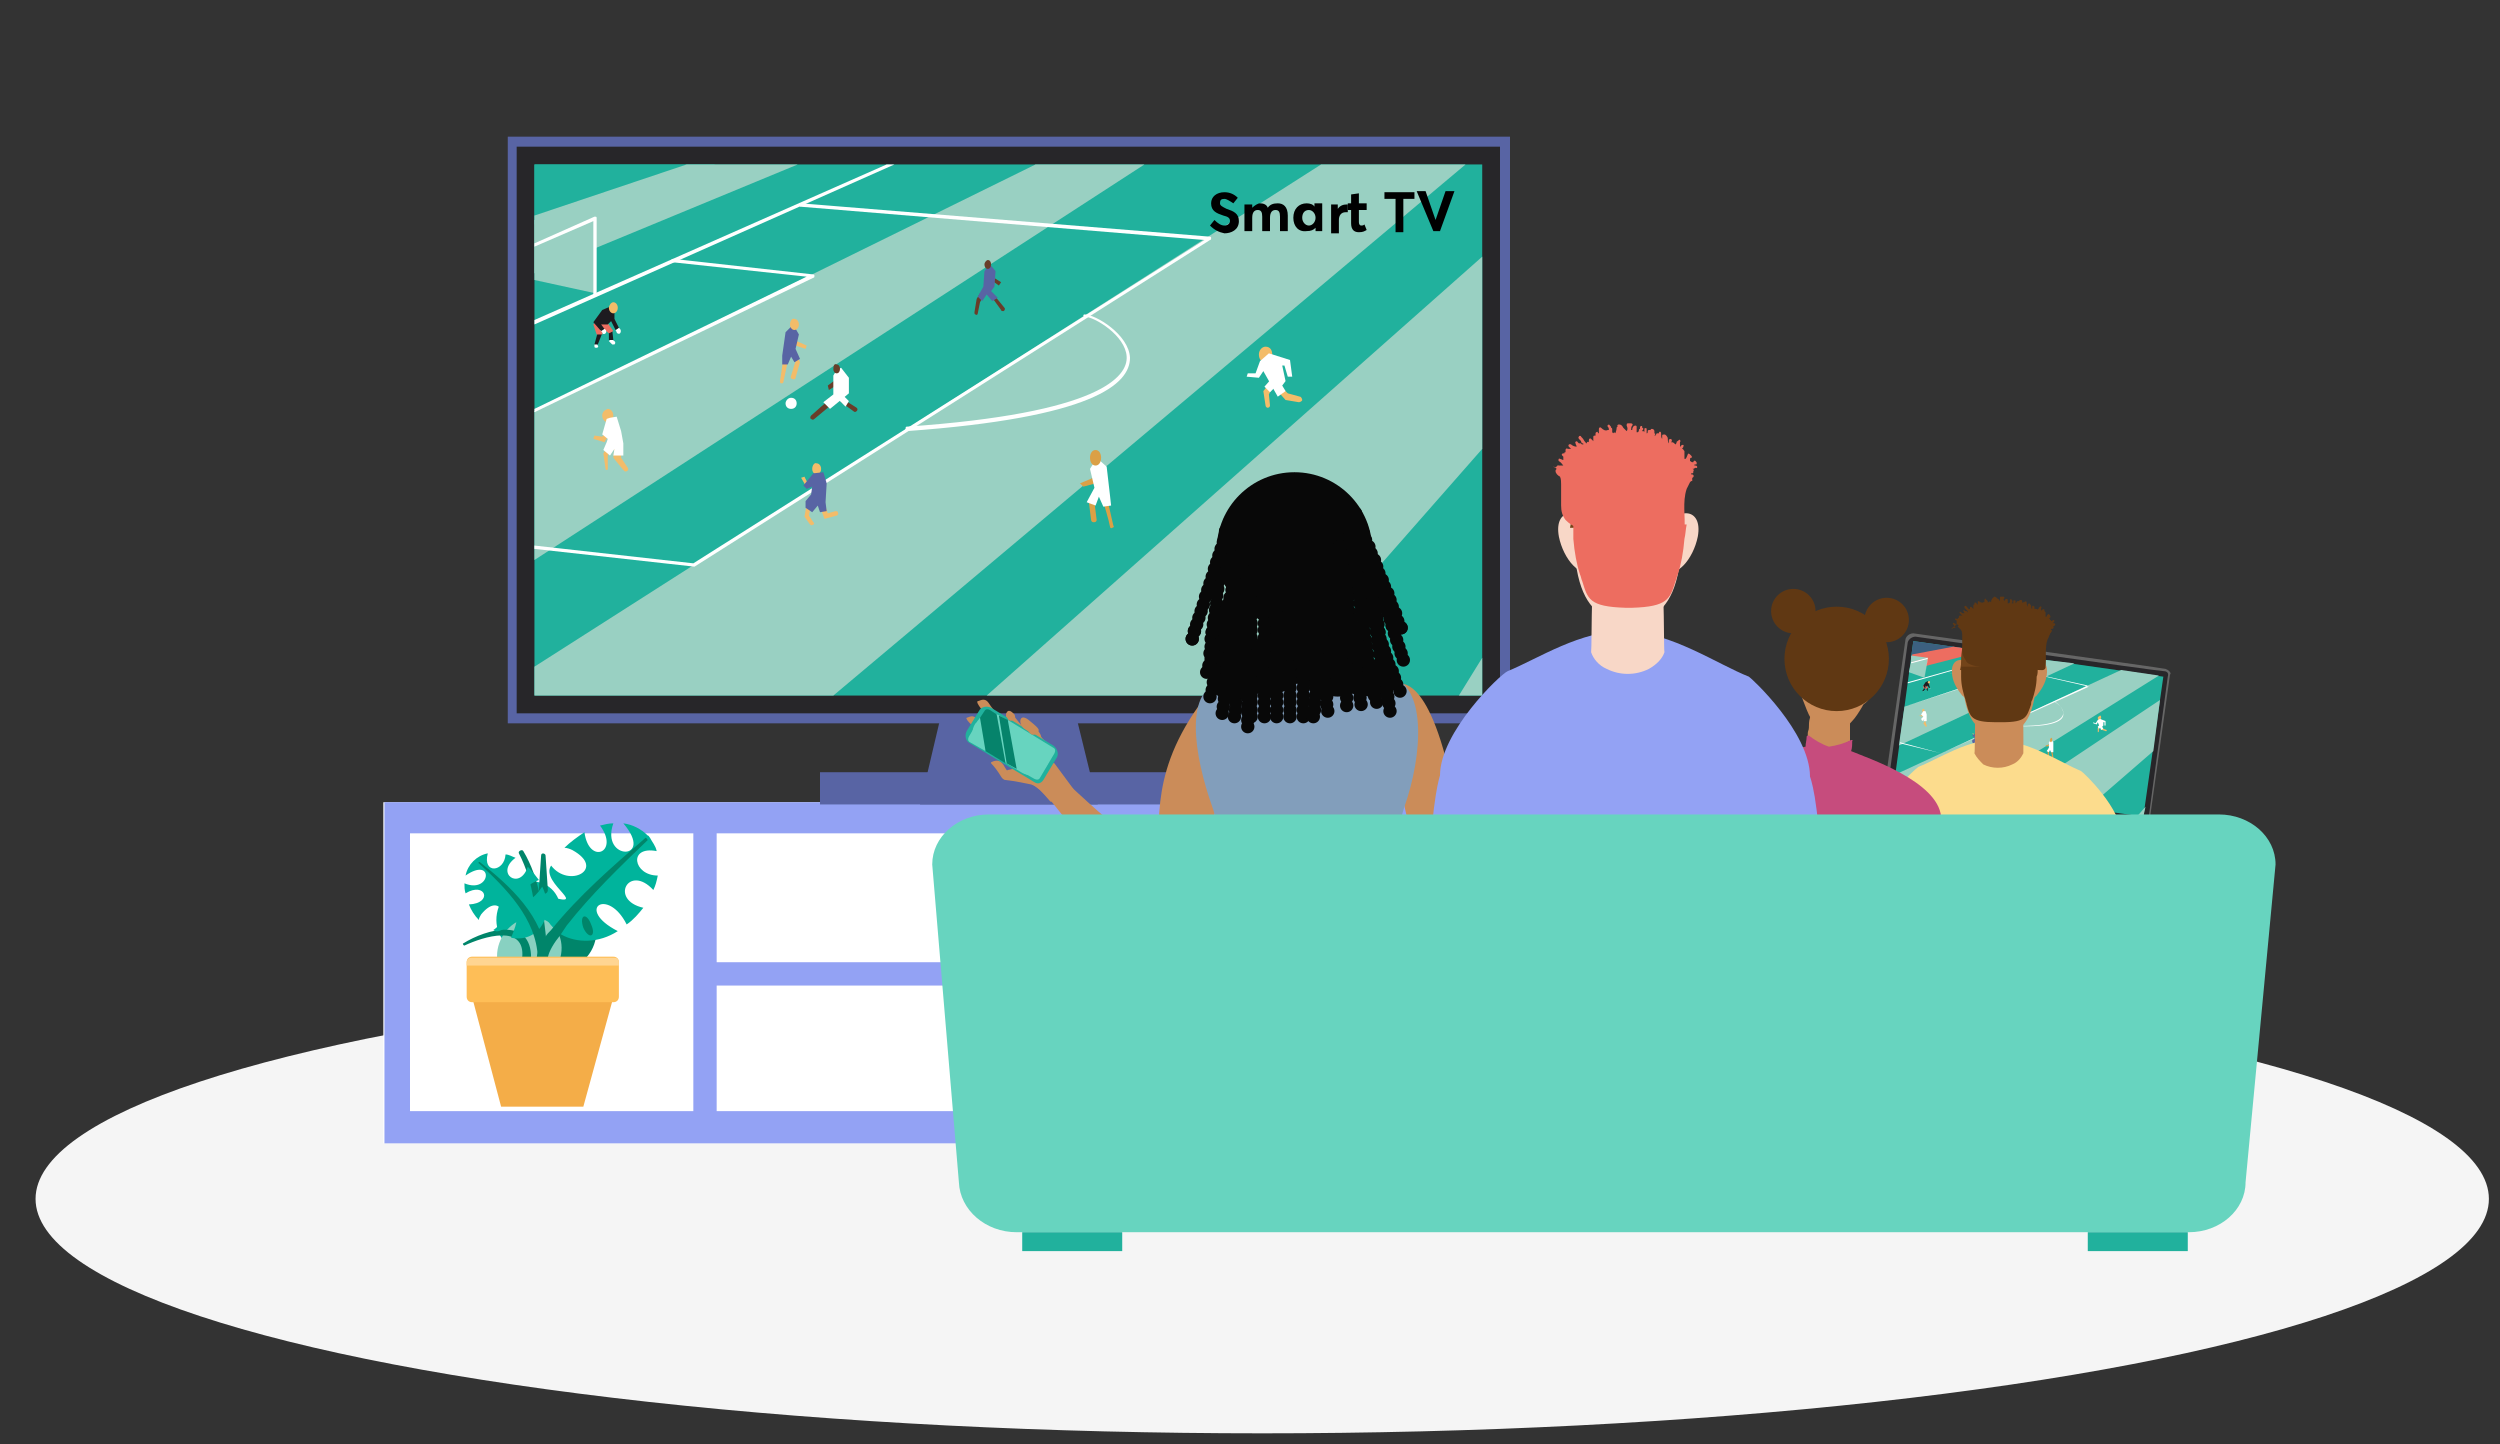 <svg xmlns="http://www.w3.org/2000/svg" xmlns:xlink="http://www.w3.org/1999/xlink" id="Layer_1" x="0px" y="0px" viewBox="0 0 225 130" style="enable-background:new 0 0 225 130;" xml:space="preserve"><rect x="0" y="0" width="225" height="130" fill="#333333" stroke="none"/><style type="text/css">	.st0{fill:#F5F5F5;}	.st1{fill-rule:evenodd;clip-rule:evenodd;fill:#FFFFFF;}	.st2{fill:#93A2F4;}	.st3{fill-rule:evenodd;clip-rule:evenodd;fill:#5864A4;}	.st4{fill-rule:evenodd;clip-rule:evenodd;fill:#272629;}	.st5{fill-rule:evenodd;clip-rule:evenodd;fill:#21B19D;}	.st6{fill-rule:evenodd;clip-rule:evenodd;fill:#99D0C2;}	.st7{fill-rule:evenodd;clip-rule:evenodd;fill:#1D1B20;}	.st8{fill-rule:evenodd;clip-rule:evenodd;fill:#ED6D60;}	.st9{fill-rule:evenodd;clip-rule:evenodd;fill:#F3BC69;}	.st10{fill-rule:evenodd;clip-rule:evenodd;fill:#DBA046;}	.st11{fill-rule:evenodd;clip-rule:evenodd;fill:#693D29;}	.st12{fill:none;}	.st13{fill:#00856A;}	.st14{fill:#00B49C;}	.st15{fill:#88D1C1;}	.st16{fill:#F4AD48;}	.st17{fill:#FEBE57;}	.st18{fill:#FFD592;}	.st19{fill-rule:evenodd;clip-rule:evenodd;fill:#666666;}	.st20{fill-rule:evenodd;clip-rule:evenodd;fill:#3C6080;}	.st21{fill:#FCDC8D;}	.st22{fill:#CB8C59;}	.st23{fill:#734419;}	.st24{fill:#603813;}	.st25{fill:#C64C7D;}	.st26{fill:#21B19D;}	.st27{fill:#67D4BF;}	.st28{fill:#06836B;}	.st29{fill:#829EBB;}	.st30{fill:#080808;}	.st31{fill:#F8D7C7;}	.st32{fill:#ED6D60;}	.st33{fill:#00846B;}</style><ellipse class="st0" cx="113.6" cy="107.9" rx="110.4" ry="21.1"></ellipse><g>	<rect x="34.5" y="72.2" class="st1" width="144.6" height="30.7"></rect>	<path class="st2" d="M176.8,75v25H36.9V75H176.8 M179.2,72.2H34.6v30.7h144.6L179.2,72.2L179.2,72.2z"></path></g><g id="XMLID_00000156574730113486382540000005866486507539986840_">	<polygon id="XMLID_00000095331013799870602280000016642063624341672868_" class="st3" points="98.8,72.4 82.8,72.4 85.3,61.8   96.2,61.8  "></polygon>	<polygon id="XMLID_00000142860857561376629990000007472014933376077247_" class="st3" points="135.9,12.3 45.7,12.3 45.7,65.1   135.9,65.1  "></polygon>	<polygon id="XMLID_00000022547366900494856200000011121058536242586021_" class="st4" points="135,13.2 46.5,13.2 46.5,64.2   135,64.2  "></polygon>	<polygon id="XMLID_00000075877337351379094730000011195330589784242818_" class="st4" points="133.4,14.8 48.1,14.8 48.1,62.6   133.4,62.6  "></polygon>	<polygon id="XMLID_00000106132190941678674020000011605013673703173262_" class="st3" points="107.8,72.4 73.8,72.4 73.8,69.5   107.8,69.5  "></polygon>	<g id="XMLID_00000067221226989974337410000003253768712469405366_">		<polygon id="XMLID_00000077312131354628437620000002409503126310265767_" class="st5" points="133.4,14.8 48.1,14.8 48.1,62.6    133.4,62.6   "></polygon>		<polygon id="XMLID_00000012434640168210191680000013728943046172909217_" class="st5" points="64.4,14.8 48.1,20.2 48.1,14.8      "></polygon>		<polygon id="XMLID_00000132767600291308896410000000468649277715769277_" class="st6" points="71.8,14.8 48.1,24.6 48.1,19.4    61.8,14.8   "></polygon>		<polygon id="XMLID_00000031209226585298489150000003571807372437757628_" class="st6" points="48.1,50.4 103,14.8 93.2,14.8    48.1,37   "></polygon>		<polygon id="XMLID_00000116223979182668365670000011159933966665427110_" class="st6" points="118.9,14.8 48.1,60 48.1,62.6    75,62.6 131.9,14.8   "></polygon>		<polygon id="XMLID_00000028301834841545002000000011603970372921895319_" class="st6" points="133.4,23.1 88.8,62.6 113.9,62.6    133.4,40.4   "></polygon>		<polygon id="XMLID_00000079477266761836079750000010926321769477148045_" class="st6" points="133.4,59.2 131.3,62.6 133.4,62.6      "></polygon>		<path id="XMLID_00000081633314101553907550000003441347439735588534_" class="st1" d="M62.5,51L62.5,51l46.4-29.4   c0.1,0,0.1-0.1,0.1-0.2s-0.1-0.1-0.1-0.1l-36.8-3c-0.1,0-0.1,0.1-0.2,0.1c0,0.1,0.1,0.1,0.1,0.2l36.4,3l-46,29.1l-14.3-1.6v0.3   L62.5,51C62.4,51,62.5,51,62.5,51L62.5,51z"></path>		<path id="XMLID_00000079451482404734740600000018105360489044819343_" class="st1" d="M48.1,37.1L73.2,25c0.1,0,0.1-0.1,0.1-0.2   s-0.1-0.1-0.1-0.1l-12.6-1.4c-0.1,0-0.1,0-0.2,0.1c0,0.1,0,0.1,0.1,0.2l12.1,1.3L48.1,36.8V37.1L48.1,37.1z"></path>		<polygon id="XMLID_00000006703444166432154190000001897846745754448048_" class="st1" points="48.1,29.2 80.5,14.8 79.8,14.8    48.1,28.8   "></polygon>		<polygon id="XMLID_00000181773327543721625180000014723451374098912425_" class="st6" points="48.1,19.8 53.6,19.6 48.1,22   "></polygon>		<polygon id="XMLID_00000160158970239206097970000000192685310036468891_" class="st6" points="53.6,26.4 53.6,19.6 48.1,22    48.1,25.2   "></polygon>		<path id="XMLID_00000008848610430741809710000004704255132947387568_" class="st1" d="M81.6,38.8L81.6,38.8   c16.7-1.2,20.1-4.2,20.1-6.6c-0.1-2.1-3.1-3.9-4.1-3.9c-0.1,0-0.1,0.1-0.1,0.1c0,0.1,0.1,0.1,0.1,0.1c0.9,0,3.7,1.7,3.8,3.6   c0.1,1.8-2.4,5.1-19.8,6.3c-0.1,0-0.1,0.1-0.1,0.2C81.4,38.8,81.5,38.8,81.6,38.8L81.6,38.8z"></path>		<g id="XMLID_00000073686116437761814960000009879193841105792128_">			<path id="XMLID_00000065061211457252703450000014629295425195634584_" class="st1" d="M55,30.5l0.3,0.2c0.1,0.1,0.1,0.2,0,0.3    l0,0c-0.1,0-0.1,0-0.2,0l-0.3-0.3L55,30.5L55,30.5z"></path>			<path id="XMLID_00000106123913982495428880000017625088530881873338_" class="st1" d="M53.7,30.9l0.1,0.2c0.1,0.1,0,0.2-0.1,0.2    l0,0c-0.1,0-0.2,0-0.2-0.1V31L53.7,30.9L53.7,30.9z"></path>			<polygon id="XMLID_00000107574104695525783710000002761862256276467615_" class="st7" points="55.1,29.7 55.2,30.6 54.8,30.6     54.8,29.8    "></polygon>			<polygon id="XMLID_00000013194732697481196100000001185442446301647494_" class="st7" points="54.2,30 53.8,31 53.5,31     53.8,29.9    "></polygon>			<polygon id="XMLID_00000105412286467494605580000000001817657172562106_" class="st8" points="54.7,29.1 55.2,29.8 54.8,30     54.3,29.6 54.2,30.1 53.7,30.1 53.4,29.2 53.8,28.8    "></polygon>			<path id="XMLID_00000011713624990975155930000013677684082477397405_" class="st1" d="M55.7,29.5l0.1,0.1c0.1,0.1,0.1,0.3,0,0.4    l0,0c-0.1,0.1-0.3,0-0.3-0.1l-0.1-0.2L55.7,29.5L55.7,29.5z"></path>			<path id="XMLID_00000026128437491124644360000012959881757528990898_" class="st1" d="M54.4,29.6L54.4,29.6    c0.2,0.1,0.2,0.3,0.1,0.4l0,0c-0.1,0.1-0.3,0.1-0.3-0.1L54,29.7L54.4,29.6L54.4,29.6z"></path>			<polygon id="XMLID_00000106114295378715440120000002785220382022897815_" class="st7" points="54.9,27.6 54.2,27.9 53.4,29     54.1,29.8 54.4,29.6 54.1,29.2 54.7,29.2 55,28.9 55.4,29.7 55.7,29.5 55.3,28.7 55.3,27.8    "></polygon>			<path id="XMLID_00000061446569898460097500000016212686997427556273_" class="st9" d="M54.8,27.7c0,0.3,0.2,0.5,0.4,0.5    s0.4-0.2,0.4-0.5s-0.2-0.5-0.4-0.5S54.8,27.5,54.8,27.7L54.8,27.7z"></path>		</g>		<g id="XMLID_00000132798227347420184150000018130652215355653309_">			<path id="XMLID_00000101806154648993384860000008466961211769767866_" class="st9" d="M113.3,31.9c0,0.4,0.2,0.7,0.6,0.7    c0.3,0,0.6-0.3,0.6-0.7c0-0.4-0.2-0.7-0.6-0.7C113.6,31.2,113.3,31.5,113.3,31.9L113.3,31.9z"></path>			<path id="XMLID_00000122705625705721041330000013820931962435156924_" class="st9" d="M115.5,35l0.4,0.4l1.1,0.3    c0.1,0,0.2,0.2,0.2,0.3l0,0c0,0.1-0.2,0.2-0.3,0.2l-1.2-0.2l-0.8-0.9L115.5,35L115.5,35z"></path>			<polygon id="XMLID_00000032640527963069421560000004705770572665536156_" class="st1" points="114.2,31.8 116.1,32.4 116.3,33.9     115.9,33.9 115.6,32.9 115.4,32.9 115.7,34.3 115.4,34.7 115.7,35.2 115,35.7 113.7,33.4 113.3,34 112.2,33.9 112.3,33.6     113,33.6 113.4,32.5    "></polygon>			<path id="XMLID_00000120521257389649327660000003623914499557399197_" class="st9" d="M114.1,34.7l-0.4,0.5l0.2,1.3    c0,0.1,0.1,0.2,0.2,0.2l0,0c0.1,0,0.2-0.1,0.2-0.2l-0.1-1l0.3-0.6L114.1,34.7L114.1,34.7z"></path>			<polygon id="XMLID_00000114054012793945590170000007925432578241940098_" class="st1" points="114.5,34 113.8,34.8 114.3,35.3     114.9,34.7    "></polygon>		</g>		<g id="XMLID_00000139253806725126964440000001331828177365948047_">			<path id="XMLID_00000091704999729878306690000001894182407236496287_" class="st9" d="M55.9,40.4v0.8l0.6,0.9    c0.1,0.1,0,0.3-0.1,0.3l0,0c-0.1,0.1-0.2,0-0.3-0.1l-0.9-1.1l0.1-1L55.9,40.4L55.9,40.4z"></path>			<path id="XMLID_00000080206335848994907380000002687029119791701691_" class="st9" d="M55.1,40.3L54.7,41v1.2    c0,0.1-0.1,0.1-0.1,0.1l0,0c-0.1,0-0.1-0.1-0.1-0.1l-0.2-1.4l0.5-0.8L55.1,40.3L55.1,40.3z"></path>			<polygon id="XMLID_00000075867514546381852730000011776178825674968196_" class="st9" points="55,38.8 54.4,39.8 53.4,39.5     53.5,39.2 54.2,39.3 54.7,38.6    "></polygon>			<path id="XMLID_00000023273286730094225500000005834797332816573628_" class="st9" d="M54.2,37.4c0,0.3,0.2,0.6,0.5,0.6    s0.5-0.2,0.5-0.6c0-0.3-0.2-0.6-0.5-0.6C54.4,36.9,54.2,37.1,54.2,37.4L54.2,37.4z"></path>			<polygon id="XMLID_00000128484970674666778410000005878212435467917756_" class="st1" points="54.9,37.6 55.5,37.5 55.9,38.8     56.1,39.9 56.1,41 55.2,41 55.3,40.4 54.9,41 54.3,40.5 54.6,39.8 54.7,39.5 54.2,39.1 54.6,37.7    "></polygon>		</g>		<g id="XMLID_00000150815804270876137650000017918518674892075956_">			<path id="XMLID_00000142158098132016571420000012141651421102363030_" class="st9" d="M71.7,32l0.3,0.6L71.6,34    c0,0.1-0.1,0.2-0.3,0.1l0,0c-0.1,0-0.2-0.1-0.1-0.3l0.4-1.3L71.7,32L71.7,32z"></path>			<path id="XMLID_00000087413341037530213380000007905343468773997475_" class="st9" d="M70.9,32.5c0,0-0.3,1.5-0.4,1.9    c0,0.1-0.1,0.1-0.2,0.1l0,0c-0.1,0-0.1-0.1-0.1-0.2l0.3-2L70.9,32.5L70.9,32.5z"></path>			<polygon id="XMLID_00000042726674983423810220000011496330475266461065_" class="st9" points="71.7,30.7 72.6,31.1 72.5,31.4     71.6,31.1    "></polygon>			<polygon id="XMLID_00000026862183414838772840000011622174816097057941_" class="st3" points="71.4,29.2 70.7,29.9 70.4,32     70.4,32.8 70.9,32.8 71.2,32.1 71.5,32.6 72,32.3 71.6,31.4 71.9,30.1 71.5,29.4    "></polygon>			<path id="XMLID_00000096060839110304405980000001320331658450519682_" class="st9" d="M71.1,29.2c0,0.3,0.2,0.5,0.4,0.5    c0.2,0,0.4-0.2,0.4-0.5s-0.2-0.5-0.4-0.5C71.3,28.6,71.1,28.9,71.1,29.2L71.1,29.2z"></path>		</g>		<g id="XMLID_00000073704287477918135200000007582463026846887818_">			<path id="XMLID_00000021112337123936986780000016475905223858481541_" class="st10" d="M98.3,44.5L98,45.2l0.2,1.6    c0,0.1,0.1,0.2,0.2,0.2h0.1c0.1,0,0.2-0.1,0.2-0.2l-0.2-1.6L98.3,44.5L98.3,44.5z"></path>			<path id="XMLID_00000165221966276249494880000015133550148042064293_" class="st10" d="M99.3,45.2c0,0,0.5,1.6,0.6,2.2    c0,0.1,0.1,0.2,0.2,0.1l0,0c0.1,0,0.2-0.1,0.1-0.2l-0.5-2.2L99.3,45.2L99.3,45.2z"></path>			<polygon id="XMLID_00000177469403320575412360000002817842880963617948_" class="st10" points="98.4,43 97.2,43.5 97.5,43.8     98.6,43.5    "></polygon>			<polygon id="XMLID_00000077320490886965792900000015851710346824253342_" class="st1" points="98.7,41.2 99.6,42 99.9,44.6     100,45.5 99.3,45.6 98.9,44.7 98.6,45.5 97.8,45.2 98.5,43.9 98.1,42.2 98.6,41.4    "></polygon>			<path id="XMLID_00000145765883229113493300000013634102375024955560_" class="st10" d="M99.1,41.2c0,0.4-0.2,0.7-0.5,0.7    s-0.5-0.3-0.5-0.7s0.2-0.7,0.5-0.7S99.1,40.8,99.1,41.2L99.1,41.2z"></path>		</g>		<g id="XMLID_00000003792087906539675440000001024258152348251020_">			<path id="XMLID_00000180331879605855477190000013768398556174900360_" class="st11" d="M76,36l1.1,0.7c0.1,0.1,0.1,0.2,0,0.3l0,0    c-0.1,0.1-0.2,0.1-0.3,0l-1.1-0.8L76,36L76,36z"></path>			<path id="XMLID_00000111906936577359704290000004127727519196218499_" class="st11" d="M74.5,36.1l-0.6,0.5L73,37.4    c-0.1,0.1-0.1,0.3,0,0.3l0,0c0.1,0.1,0.2,0.1,0.3,0l1.2-1l0.5-0.3L74.5,36.1L74.5,36.1z"></path>			<polygon id="XMLID_00000117646729444626293810000002473510785794609297_" class="st11" points="75.3,34.1 74.5,34.7 74.6,35.1     75.4,34.6    "></polygon>			<polygon id="XMLID_00000047043594965241709540000009400530306296836281_" class="st1" points="75.3,33.3 75,33.8 75,35.5     74.1,36.2 74.7,36.8 75.8,35.9 76.4,35.4 76.4,34 75.7,33.1    "></polygon>			<polygon id="XMLID_00000181793403787524980350000006428792153420660646_" class="st1" points="75.9,35.6 76.4,36.1 76.1,36.6     75.5,36    "></polygon>			<path id="XMLID_00000180324157797342157510000009484401738760437670_" class="st11" d="M75,33.2c0,0.2,0.1,0.4,0.3,0.4    c0.2,0,0.3-0.2,0.3-0.4s-0.1-0.4-0.3-0.4C75.1,32.7,75,32.9,75,33.2L75,33.2z"></path>		</g>		<path id="XMLID_00000058574303073050396980000016721620930879608742_" class="st1" d="M70.7,36.3c0,0.3,0.2,0.5,0.5,0.5   s0.5-0.2,0.5-0.5s-0.2-0.5-0.5-0.5C70.9,35.8,70.7,36.1,70.7,36.3L70.7,36.3z"></path>		<g id="XMLID_00000178184532417899913900000001515759303369080245_">			<path id="XMLID_00000049900652570452951640000013103471620474164896_" class="st9" d="M73.1,42.2c0,0.3,0.2,0.5,0.4,0.5    c0.2,0,0.4-0.2,0.4-0.5s-0.2-0.5-0.4-0.5C73.3,41.6,73.1,41.9,73.1,42.2L73.1,42.2z"></path>			<path id="XMLID_00000155826510010772281040000006434815934630223522_" class="st9" d="M73.8,45.6l0.4,1.1l1.1-0.3    c0.1,0,0.2-0.2,0.1-0.3l0,0c0-0.1-0.1-0.1-0.2-0.1l-0.7,0.2l-0.2-0.6L73.8,45.6L73.8,45.6z"></path>			<path id="XMLID_00000123423163467135246870000005601692704255890817_" class="st9" d="M73,45.5l-0.2,0.9l0.4,0.6    c0.1,0.1,0.1,0.2,0,0.2l0,0c-0.1,0.1-0.2,0.1-0.3,0l-0.5-0.7l0.2-1.1L73,45.5L73,45.5z"></path>			<path id="XMLID_00000039093608486429872990000008109320791119541138_" class="st9" d="M72.7,43.5l-0.3-0.6L72.1,43l0.4,0.7    L72.7,43.5L72.7,43.5z"></path>			<polygon id="XMLID_00000167358670242316498030000004852971703212331168_" class="st3" points="74.1,42.5 73.2,42.6 72.3,43.7     72.6,44 73.1,43.8 73,44.5 72.5,45.1 72.5,45.7 73.1,46.1 73.6,45.5 73.8,46.1 74.4,46 74.3,45.2 74.4,43.5    "></polygon>		</g>		<g id="XMLID_00000052082564788043794920000003633045834608691633_">			<path id="XMLID_00000105386097107137870450000011391894360224087713_" class="st11" d="M88.6,26.5l-0.4,0.7l-0.2,1    c0,0.1-0.1,0.2-0.2,0.1l0,0c-0.1,0-0.1-0.1-0.1-0.2l0.2-1.2l0.3-0.5h0.4V26.5z"></path>			<path id="XMLID_00000100340482826393585320000006244862855793541542_" class="st11" d="M89.5,26.6l0.9,1.1c0.1,0.1,0,0.3-0.1,0.3    l0,0c-0.1,0-0.2,0-0.2-0.1l-0.8-1.1L89.5,26.6L89.5,26.6z"></path>			<polygon id="XMLID_00000084524968669946940860000003167085209036572804_" class="st11" points="89.3,24.9 90.1,25.4 89.9,25.7     89.2,25.2    "></polygon>			<polygon id="XMLID_00000089571415771359774330000012628631364151904940_" class="st3" points="89.1,23.8 89.6,24.4 89.5,25.8     89.2,26.2 89.8,26.8 89.3,27.1 88.8,26.5 88.4,27.1 88,26.7 88.5,25.8 88.6,24.4    "></polygon>			<path id="XMLID_00000157994815955778406170000011217603839992130440_" class="st11" d="M88.6,23.8c0,0.2,0.1,0.4,0.3,0.4    c0.2,0,0.3-0.2,0.3-0.4s-0.1-0.4-0.3-0.4C88.8,23.4,88.6,23.6,88.6,23.8L88.6,23.8z"></path>		</g>		<path id="XMLID_00000082341187877696405980000010271776839758507909_" class="st1" d="M53.6,26.7c0.1,0,0.1-0.1,0.1-0.1v-7   c0,0,0-0.1-0.1-0.1h-0.1l-5.4,2.4v0.3l5.3-2.3v6.8C53.4,26.6,53.5,26.7,53.6,26.7L53.6,26.7z"></path>	</g></g><g>	<rect x="62.4" y="74.8" class="st2" width="2.1" height="25.7"></rect></g><rect x="63.5" y="86.6" class="st2" width="115.7" height="2.1"></rect><g>	<g>		<ellipse transform="matrix(0.5 -0.866 0.866 0.5 -47.547 86.089)" class="st13" cx="50.8" cy="84.2" rx="3.2" ry="2.8"></ellipse>		<ellipse transform="matrix(0.5 -0.866 0.866 0.5 -47.579 82.461)" class="st14" cx="47.6" cy="82.4" rx="3.2" ry="2.8"></ellipse>		<ellipse transform="matrix(0.5 -0.866 0.866 0.5 -50.376 84.046)" class="st15" cx="47.6" cy="85.7" rx="3.2" ry="2.8"></ellipse>	</g>	<path class="st13" d="M48.5,80l0.2-3c0-0.3,0.4-0.2,0.4,0l0.2,3C49.4,80.6,48.5,80.6,48.5,80L48.5,80z"></path>	<path class="st13" d="M48.4,85.1c-0.2-2.9-0.3-5.6-1.7-8.3c-0.1-0.2,0.3-0.4,0.4-0.2c1.5,2.5,1.8,5.5,2.1,8.3  C49.3,85.5,48.5,85.6,48.4,85.1L48.4,85.1z"></path>	<path class="st13" d="M41.7,84.9c2.1-1.3,6.1-2.4,6.1,1.3c0,0.5-0.8,0.6-0.8,0c0.3-3.1-3.5-1.9-5.2-1.1  C41.7,85.1,41.6,84.9,41.7,84.9L41.7,84.9z"></path>	<g>		<path class="st14" d="M48.8,80.5c-0.1,1.3,0.3,2.3,1,3c0.2,0.2,0.4,0.4,0.7,0.6c1.4,0.8,3.4,0.8,5.1-0.3c-3.9-2-0.9-4,0.8-0.6   c0.6-0.4,1.1-1,1.5-1.5c-3.1-0.7-1.3-4,0.9-1.6c0.2-0.4,0.3-0.8,0.4-1.3c-2.2,0-2.7-2.7-0.1-2.2c-0.1-0.5-0.4-0.8-0.6-1.2   c-0.1-0.1-0.1-0.2-0.2-0.2c-0.6-0.6-1.4-1-2.2-1.1c2.9,3.4-2.1,3.4-0.9,0c-0.4,0-0.8,0.1-1.2,0.2c1.8,2.4-1,3.6-1.4,0.6   c-0.6,0.4-1.3,0.9-1.8,1.4c0.2,0,0.5,0.1,0.7,0.2c3.1,1.7-0.3,3.5-1.9,1.4C48.5,79.5,53.7,82,48.8,80.5z M53.2,83.2   c0.5,1.1-0.2,1.4-0.7,0.3C52.1,82.3,52.8,82.1,53.2,83.2z"></path>		<path class="st14" d="M44.4,83.7c0.9,0.8,3-2.8,1.6,0.7c2.6,0.5,4-2.2,2.8-4.6c-1.7,2.6-2.9,0.4-0.3-0.6c-0.3-0.4-0.6-0.8-1-1.2   c-0.7,2.2-3,0.6-1.1-0.8c-0.3-0.1-0.6-0.3-0.9-0.3c-0.1,1.6-2.1,1.8-1.6-0.1c-1,0.2-1.8,1-2,2c2.6-1.8,2.3,1.7-0.1,0.7   c0,0.3,0,0.6,0.1,0.9c1.8-1.1,2.5,0.9,0.3,1c0.2,0.5,0.5,1,0.9,1.4c0-0.2,0.1-0.3,0.2-0.5C45,80.2,46,82.7,44.4,83.7z"></path>		<path class="st13" d="M48.3,86.2h1c0.1-0.6,0.6-1.4,1.1-2c0.2-0.3,0.4-0.6,0.6-0.9c2.2-2.8,4.8-5.3,7.3-7.7   c-0.1-0.1-0.1-0.2-0.2-0.2c-3,2.6-6,5.2-8.5,8.3c-0.2,0.2-0.4,0.4-0.5,0.6C48.8,84.8,48.4,85.4,48.3,86.2z"></path>		<path class="st13" d="M43.2,77.6c2.8,2.2,5.7,4.9,6,8.6c0,0.2-0.2,0.4-0.4,0.4s-0.4-0.2-0.4-0.4c-0.1-3.5-2.9-6.3-5.3-8.5   C43,77.7,43.1,77.5,43.2,77.6L43.2,77.6z"></path>	</g>	<g>		<polygon class="st16" points="42.4,89.4 45.1,99.6 52.5,99.6 55.3,89.4   "></polygon>		<path class="st17" d="M42.5,90.2h12.7c0.3,0,0.5-0.2,0.5-0.5v-3.1c0-0.3-0.2-0.5-0.5-0.5H42.5c-0.3,0-0.5,0.2-0.5,0.5v3.1   C42,90,42.2,90.2,42.5,90.2z"></path>		<path class="st18" d="M42,86.6v0.3h13.7v-0.3c0-0.3-0.2-0.4-0.4-0.4H42.4C42.2,86.2,42,86.4,42,86.6z"></path>	</g></g><g>	<g id="XMLID_00000047768796201640612580000009214194199877498302_">		<path id="XMLID_00000127028578681457574020000007676724897427842476_" class="st19" d="M194.9,60.2c-0.4-0.1-22.7-3.2-22.7-3.2   c-0.3,0-0.6,0.2-0.7,0.5l-1.8,12.7c0,0.3,0.2,0.6,0.5,0.7l22.6,3.2c0.3,0,0.6-0.2,0.7-0.5l1.8-12.9   C195.4,60.7,195.4,60.4,194.9,60.2z"></path>		<path id="XMLID_00000116938612040039686660000005548035691405317766_" class="st4" d="M194.7,60.4c-0.5,0-22.3-3.1-22.3-3.1   c-0.3,0-0.6,0.2-0.7,0.5L170,70.1c0,0.3,0.2,0.6,0.5,0.7l22.2,3.1c0.3,0,0.6-0.2,0.7-0.5l1.7-12.5   C195.1,60.9,195.3,60.4,194.7,60.4z"></path>		<polygon id="XMLID_00000052064848514355594810000009976593583898378159_" class="st4" points="194.7,60.9 172.2,57.7 170.5,70.3    192.9,73.5   "></polygon>		<g id="XMLID_00000034065245052442824570000014297384379510032299_">			<polygon id="XMLID_00000147180477767830805880000016936713404942994089_" class="st5" points="194.7,60.9 172.2,57.7 170.5,70.3     192.9,73.5    "></polygon>			<polygon id="XMLID_00000051350028739959708560000005789248105500300422_" class="st20" points="176.5,58.3 172,59.1 172.2,57.7        "></polygon>			<polygon id="XMLID_00000078750994752519151050000001823793390614269585_" class="st8" points="178.5,58.6 171.9,60.3 172.1,58.9     175.8,58.2    "></polygon>			<polygon id="XMLID_00000049202414800323603440000012516445355997295019_" class="st6" points="170.9,67.1 186.7,59.7 184.1,59.4     171.4,63.6    "></polygon>			<polygon id="XMLID_00000142151094259146571430000017090940519319675308_" class="st6" points="190.9,60.3 170.6,69.7 170.5,70.3     177.5,71.3 194.3,60.8    "></polygon>			<polygon id="XMLID_00000005964233373559436790000006001813355000543617_" class="st6" points="194.4,63 181.2,71.8 187.8,72.8     193.8,67.6    "></polygon>			<polygon id="XMLID_00000024722924531981968430000003426892480662628749_" class="st6" points="193.1,72.6 192.4,73.4 192.9,73.5        "></polygon>			<path id="XMLID_00000066513704721898184950000006399628217725579659_" class="st1" d="M174.7,67.8L174.7,67.8l13.3-6l0,0l0,0    l-9.6-2.2l0,0l0,0l9.5,2.1L174.7,67.8l-3.7-1v0.1L174.7,67.8L174.7,67.8L174.7,67.8z"></path>			<path id="XMLID_00000135686543168834318980000008227589579523207584_" class="st1" d="M171.4,63.6l7.1-2.3l0,0l0,0l-3.3-0.8l0,0    l0,0l3.1,0.8L171.4,63.6L171.4,63.6L171.4,63.6z"></path>			<polygon id="XMLID_00000090287617605213475550000008662242280410861465_" class="st1" points="171.7,61.5 180.8,58.9 180.6,58.9     171.7,61.4    "></polygon>			<polygon id="XMLID_00000107579311171052903380000008500531045515725239_" class="st6" points="172,59 173.5,59.2 172,59.6    "></polygon>			<polygon id="XMLID_00000181065381864706102840000000803201090866352790_" class="st6" points="173.2,61 173.5,59.2 172,59.6     171.8,60.5    "></polygon>			<path id="XMLID_00000114775148490783359980000007480863158528746897_" class="st1" d="M180.2,65.3L180.2,65.3    c4.5,0.3,5.5-0.4,5.5-1c0.1-0.6-0.7-1.1-0.9-1.2l0,0l0,0c0.2,0,0.9,0.6,0.9,1.1C185.6,64.8,184.8,65.5,180.2,65.3    C180.1,65.2,180.1,65.2,180.2,65.3C180.1,65.3,180.1,65.3,180.2,65.3L180.2,65.3z"></path>			<g id="XMLID_00000000214688923294269210000004577933028665620116_">				<path id="XMLID_00000124868345188967726140000015331857394132983431_" class="st1" d="M173.5,62.1L173.5,62.1     c0.1,0.1,0.1,0.1,0.1,0.1l0,0l0,0L173.5,62.1L173.5,62.1L173.5,62.1z"></path>				<path id="XMLID_00000101806467660120577230000015798896523753561734_" class="st1" d="M173.1,62.2L173.1,62.2     C173.1,62.3,173.1,62.3,173.1,62.2L173.1,62.2C173.1,62.3,173,62.3,173.1,62.2L173.1,62.2L173.1,62.2L173.1,62.2z"></path>				<polygon id="XMLID_00000131363560701182569930000017767113836043218080_" class="st7" points="173.5,61.9 173.5,62.2      173.4,62.1 173.4,61.9     "></polygon>				<polygon id="XMLID_00000149372694503571396060000018405471437724284310_" class="st7" points="173.3,62 173.1,62.2 173,62.2      173.2,61.9     "></polygon>				<polygon id="XMLID_00000055678314676054139440000002690090818991802514_" class="st8" points="173.4,61.7 173.5,61.9 173.4,62      173.3,61.9 173.3,62 173.1,61.9 173.1,61.7 173.2,61.6     "></polygon>				<path id="XMLID_00000083804076654673073830000014778845562017075385_" class="st1" d="M173.7,61.9L173.7,61.9     C173.8,62,173.7,62,173.7,61.9L173.7,61.9C173.7,62,173.6,62,173.7,61.9L173.7,61.9L173.7,61.9L173.7,61.9z"></path>				<polygon id="XMLID_00000093875990334439807060000017110327212150761102_" class="st7" points="173.5,61.3 173.3,61.4      173.1,61.7 173.2,61.9 173.3,61.9 173.3,61.7 173.4,61.8 173.5,61.7 173.6,61.9 173.7,61.9 173.6,61.6 173.6,61.4     "></polygon>				<path id="XMLID_00000061431606366017076930000000409575582220252044_" class="st9" d="M173.5,61.4c0,0.1,0,0.1,0.1,0.1     s0.1,0,0.1-0.1s0-0.1-0.1-0.1C173.6,61.3,173.5,61.3,173.5,61.4L173.5,61.4z"></path>			</g>			<g id="XMLID_00000002370622298820600170000012926553868212640143_">				<path id="XMLID_00000178899699804052703380000006155041050137358783_" class="st9" d="M188.8,64.6c0,0.1,0,0.2,0.1,0.2     s0.2-0.1,0.2-0.2s0-0.2-0.1-0.2C188.9,64.5,188.8,64.5,188.8,64.6L188.8,64.6z"></path>				<path id="XMLID_00000002360184090212991050000005732174168107088049_" class="st9" d="M189.2,65.5l0.1,0.1l0.3,0.1v0.1l0,0     c0,0,0,0-0.1,0l-0.3-0.1l-0.2-0.3L189.2,65.5L189.2,65.5z"></path>				<polygon id="XMLID_00000091013040285709520110000004432582336810102975_" class="st1" points="189,64.7 189.5,64.9 189.5,65.3      189.4,65.3 189.4,65 189.3,65 189.3,65.3 189.2,65.4 189.3,65.6 189.1,65.7 188.8,65 188.7,65.2 188.4,65.1 188.4,65      188.6,65.1 188.8,64.8     "></polygon>				<path id="XMLID_00000114056624721427577400000010033430878982841000_" class="st9" d="M188.9,65.4l-0.1,0.1v0.3c0,0,0,0,0,0.1     l0,0c0,0,0.1,0,0.1-0.1V65.4l0.1-0.1L188.9,65.4L188.9,65.4z"></path>				<polygon id="XMLID_00000125563154127931120890000000961819902639959185_" class="st1" points="189,65.2 188.8,65.4 188.9,65.6      189.1,65.4     "></polygon>			</g>			<g id="XMLID_00000136377825150709341990000016100375464269552289_">				<path id="XMLID_00000062170998329655972900000013020007722075399311_" class="st9" d="M173.3,64.8V65l0.1,0.3v0.1l0,0h-0.1     l-0.2-0.3L173.3,64.8L173.3,64.8L173.3,64.8z"></path>				<path id="XMLID_00000104689473661177291310000009784959687032442551_" class="st9" d="M173.1,64.7l-0.1,0.2v0.3l0,0l0,0l0,0     v-0.4L173.1,64.7L173.1,64.7L173.1,64.7z"></path>				<polygon id="XMLID_00000008131907810974962100000014305147870676366215_" class="st9" points="173.1,64.3 173,64.5 172.7,64.4      172.7,64.4 172.9,64.4 173.1,64.2     "></polygon>				<path id="XMLID_00000127021292471089235070000010943106325618686623_" class="st9" d="M173,63.9c0,0.1,0,0.2,0.1,0.2     s0.1,0,0.1-0.1s0-0.2-0.1-0.2C173.1,63.8,173,63.8,173,63.9L173,63.9z"></path>				<polygon id="XMLID_00000119811368663465516470000011091015047774658723_" class="st1" points="173.2,64 173.3,64 173.4,64.3      173.4,64.6 173.4,64.9 173.1,64.9 173.2,64.7 173,64.9 172.9,64.7 173,64.6 173.1,64.5 172.9,64.3 173.1,64     "></polygon>			</g>			<g id="XMLID_00000010290023486261452240000010146519748081730983_">				<path id="XMLID_00000003093066699218923430000006544026521043796899_" class="st9" d="M177.8,63.1v0.2l-0.2,0.3c0,0,0,0-0.1,0     l0,0c0,0,0,0,0-0.1l0.2-0.3L177.8,63.1L177.8,63.1z"></path>				<path id="XMLID_00000087402514372382917800000000873708902679871893_" class="st9" d="M177.6,63.2c0,0-0.1,0.4-0.2,0.5     c0,0,0,0-0.1,0l0,0l0,0l0.1-0.5H177.6L177.6,63.2z"></path>				<polygon id="XMLID_00000128481254468094667330000006160175039519562667_" class="st9" points="177.9,62.8 178.1,62.9 178,63      177.8,62.9     "></polygon>				<polygon id="XMLID_00000039103985521596200850000018066267761002010038_" class="st3" points="177.8,62.4 177.6,62.5      177.5,63.1 177.4,63.3 177.6,63.3 177.7,63.1 177.7,63.3 177.9,63.2 177.8,63 177.9,62.6 177.9,62.4     "></polygon>				<path id="XMLID_00000023278569607431985730000003044052561283701156_" class="st9" d="M177.8,62.4c0,0.1,0,0.1,0.1,0.2     c0.1,0,0.1,0,0.1-0.1s0-0.1-0.1-0.2S177.8,62.3,177.8,62.4L177.8,62.4z"></path>			</g>			<g id="XMLID_00000044152782594432387190000015420162202980086191_">				<path id="XMLID_00000073693226616692998830000010408436578812888207_" class="st10" d="M184.4,67.4l-0.1,0.2V68c0,0,0,0.1,0.1,0     l0,0l0,0v-0.4V67.4L184.4,67.4z"></path>				<path id="XMLID_00000086678430090054587970000003448307011201324939_" class="st10" d="M184.6,67.6c0,0,0.1,0.5,0.1,0.6     c0,0,0,0,0.1,0l0,0c0,0,0,0,0-0.1l-0.1-0.6L184.6,67.6L184.6,67.6z"></path>				<polygon id="XMLID_00000155114404046804714260000005508983646667106437_" class="st10" points="184.4,67 184.1,67.1 184.2,67.2      184.5,67.1     "></polygon>				<polygon id="XMLID_00000056390703609272705130000011944701972146481068_" class="st1" points="184.6,66.6 184.8,66.8      184.8,67.5 184.8,67.7 184.6,67.7 184.5,67.5 184.4,67.7 184.2,67.6 184.4,67.3 184.4,66.8 184.6,66.6     "></polygon>				<path id="XMLID_00000103984231036148022710000008812843121539148689_" class="st10" d="M184.7,66.6c0,0.1-0.1,0.2-0.1,0.2     c-0.1,0-0.1-0.1-0.1-0.2s0.1-0.2,0.1-0.2C184.7,66.4,184.7,66.5,184.7,66.6L184.7,66.6z"></path>			</g>			<g id="XMLID_00000016775146829390698100000004244655892051401859_">				<path id="XMLID_00000051384942684182053220000017259281630884476288_" class="st11" d="M178.8,64.3l0.3,0.2v0.1l0,0     c0,0,0,0-0.1,0L178.8,64.3L178.8,64.3L178.8,64.3z"></path>				<path id="XMLID_00000050637899711910179990000007933971266432369028_" class="st11" d="M178.4,64.3l-0.2,0.1l-0.3,0.2v0.1l0,0     h0.1l0.4-0.2l0.2-0.1L178.4,64.3L178.4,64.3z"></path>				<polygon id="XMLID_00000168812915864120174680000015010019188315777458_" class="st11" points="178.7,63.8 178.4,63.9 178.5,64      178.7,64     "></polygon>				<polygon id="XMLID_00000114758918112590829230000008537218613110860465_" class="st1" points="178.7,63.6 178.6,63.7      178.6,64.2 178.3,64.3 178.4,64.5 178.7,64.3 178.9,64.2 179,63.8 178.8,63.6     "></polygon>				<polygon id="XMLID_00000047775121449319742600000001986217019242990262_" class="st1" points="178.8,64.2 178.9,64.4      178.8,64.5 178.7,64.3     "></polygon>				<path id="XMLID_00000075145105355386116180000000530464282429282463_" class="st11" d="M178.6,63.6c0,0.1,0,0.1,0.1,0.1     c0,0,0.1,0,0.1-0.1s0-0.1-0.1-0.1C178.7,63.4,178.6,63.5,178.6,63.6L178.6,63.6z"></path>			</g>			<path id="XMLID_00000124133714059061876780000015843187882601589637_" class="st1" d="M177.4,64.2c0,0.1,0,0.1,0.1,0.2    c0.1,0,0.1,0,0.2-0.1c0-0.1,0-0.1-0.1-0.2C177.4,64.1,177.4,64.2,177.4,64.2L177.4,64.2z"></path>			<g id="XMLID_00000075164750899995935340000004171348859310605448_">				<path id="XMLID_00000026141715952402280230000011547897800793671589_" class="st9" d="M177.8,65.9c0,0.1,0,0.2,0.1,0.2     s0.1,0,0.1-0.1s0-0.2-0.1-0.2C177.9,65.7,177.8,65.8,177.8,65.9L177.8,65.9z"></path>				<path id="XMLID_00000070110288044664600930000000648647440271368081_" class="st9" d="M177.8,66.8l0.1,0.3h0.3c0,0,0.1,0,0-0.1     l0,0c0,0,0,0-0.1,0h-0.2v-0.2L177.8,66.8L177.8,66.8z"></path>				<path id="XMLID_00000021085994663737858220000004662973597839892633_" class="st9" d="M177.7,66.7l-0.1,0.2l0.1,0.2     c0,0,0,0,0,0.1l0,0h-0.1l-0.1-0.2L177.7,66.7L177.7,66.7L177.7,66.7z"></path>				<path id="XMLID_00000006677710817021774410000000116113473884954772_" class="st9" d="M177.7,66.2l-0.1-0.2h-0.1L177.7,66.2     L177.7,66.2L177.7,66.2z"></path>				<polygon id="XMLID_00000159469782429814142860000016600080213900777642_" class="st3" points="178,66 177.8,66 177.5,66.2      177.6,66.3 177.7,66.3 177.7,66.5 177.5,66.6 177.5,66.8 177.6,66.9 177.8,66.8 177.8,66.9 178,66.9 178,66.7 178.1,66.2          "></polygon>			</g>			<g id="XMLID_00000064331986928189358830000016398935153553868979_">				<path id="XMLID_00000170249771223694750900000000001483280833567108_" class="st11" d="M182.5,62.3l-0.1,0.2l-0.1,0.3     c0,0,0,0-0.1,0l0,0l0,0l0.1-0.3L182.5,62.3L182.5,62.3L182.5,62.3z"></path>				<path id="XMLID_00000119817756890830772530000002913736379821971642_" class="st11" d="M182.7,62.4l0.2,0.3v0.1l0,0     c0,0,0,0-0.1,0L182.7,62.4L182.7,62.4L182.7,62.4z"></path>				<polygon id="XMLID_00000170989512716525147820000014254886126819404430_" class="st11" points="182.7,61.9 182.9,62.1      182.8,62.1 182.7,62     "></polygon>				<polygon id="XMLID_00000134951330018785771160000005469512314242235566_" class="st3" points="182.7,61.6 182.8,61.8      182.7,62.1 182.6,62.2 182.8,62.4 182.6,62.5 182.5,62.3 182.4,62.4 182.3,62.3 182.5,62.1 182.5,61.7     "></polygon>				<path id="XMLID_00000041280252076728462690000007445343945764812470_" class="st11" d="M182.6,61.6c0,0.1,0,0.1,0.1,0.1     c0,0,0.1,0,0.1-0.1s0-0.1-0.1-0.1S182.6,61.5,182.6,61.6L182.6,61.6z"></path>			</g>			<path id="XMLID_00000063610703374719582180000004540456649546782399_" class="st1" d="M173.2,61.1    C173.2,61.1,173.3,61.1,173.2,61.1l0.3-1.9l0,0l0,0l-1.5,0.4v0.1l1.5-0.4L173.2,61.1C173.2,61,173.2,61.1,173.2,61.1L173.2,61.1z    "></path>		</g>	</g>	<path class="st21" d="M167.2,94.8c0.6-5.2,0.3-7.9,0.3-9.9c0-0.7,0-1.1,0-1.1c0.1-0.5,0.2-0.9,0.4-1.3c0-0.1,0-0.3,0-0.4  c0-0.3,0-0.6,0-0.9c0.2-4.6,0.7-5.9,0.7-5.9c0-2.6,3.7-6.1,4.1-6.3c1.8-0.7,4.4-2.5,7.1-2.4c2.8,0.1,5.6,2,7.5,2.8  c0.2,0.1,3.7,3.4,3.7,6c0,0,0.5,1.2,0.7,5.9c0,0.3,0,0.6,0,0.9c0,0.1,0,0.2,0,0.4c0.2,0.4,0.4,0.9,0.4,1.3c0,0,0,0.4,0,1.1  c0.1,1.9-0.3,4.7,0.3,9.9c0.2,1.8-1.5,1-2,0.7c-0.1-0.1-0.4-0.2-0.5-0.3l-0.8-4.8c-0.3-1.3-0.9-2.3-1-3.6c-0.1-1.2,0.3-2.6,0.3-3.8  c-0.1-0.5-1.3-2.1-1.4-2.6c-0.1-0.4-0.1-0.6-0.2-0.9c-0.5,4.8-0.9,9.7-0.8,11.6c0.2,4.1-1.1,6.6-2.4,8.4c-0.6,0.8-7.3,0.9-8,0  c-1.4-1.6-2.7-4.3-2.5-8.4c0.1-1.8-0.1-7-0.5-11.7c0,0.2-0.1,0.5-0.2,1c-0.1,0.5-1.3,2.1-1.4,2.6c0,1.2,0.4,2.6,0.3,3.8  c-0.1,1.3-0.7,2.3-1,3.6l-0.8,4.8c0,0.1-0.4,0.3-0.5,0.3C168.7,95.9,167,96.7,167.2,94.8z"></path>	<g>		<g>			<path class="st22" d="M177.7,67.8c0.1-0.4-0.1-6.3,0.5-7.5c0.5-0.9,1.1-1.5,1.7-1.8c0.6,0.3,1.2,0.9,1.7,1.8    c0.6,1.2,0.5,7.1,0.5,7.5c-0.2,0.4-0.5,0.8-1,1c-0.8,0.4-1.8,0.4-2.6,0C178.2,68.5,177.9,68.2,177.7,67.8z"></path>		</g>		<g>			<path class="st22" d="M175.7,60.8c0.1,0.7,0.5,1.3,0.9,1.8c1.3,1.2,1.6-1,1.1-2.2C177.1,59,175.4,59,175.7,60.8L175.7,60.8z"></path>			<path class="st22" d="M184.2,60.8c-0.1,0.7-0.5,1.3-0.9,1.8c-1.3,1.2-1.6-1-1.1-2.2C182.8,59,184.5,59,184.2,60.8L184.2,60.8z"></path>		</g>		<path class="st22" d="M176.5,60.3c0,0.4,0,0.7,0.1,1.1c0.1,0.5,0.1,1,0.2,1.4c0.2,1.1,0.5,1.8,0.9,2.3c0.5,0.5,1.1,0.7,2,0.7h0.1   c0.1,0,0.1,0,0.2,0c0.1,0,0.1,0,0.2,0h0.1c0.9,0,1.5-0.2,1.9-0.7s0.7-1.2,0.9-2.3c0.1-0.4,0.1-0.9,0.2-1.4c0-0.4,0.1-0.7,0.1-1.1   h-0.6v-1.9c0-0.8-0.7-1.5-1.5-1.5h-2.7c-0.8,0-1.5,0.7-1.5,1.5v1.9H176.5z"></path>	</g>	<path class="st23" d="M176.5,59.4c0-0.8,0.2-1.5,0.4-2.1c0.1-0.1,0.1-0.3,0.1-0.4c0.4-1.1,0.4-1.6,2.6-1.6c0,0,0,0,0.1,0  s0.1,0,0.2,0c0.1,0,0.1,0,0.2,0c0,0,0,0,0.1,0c2.2,0,2.3,0.5,2.6,1.6c0,0.1,0.1,0.3,0.1,0.4c0.2,0.6,0.4,1.3,0.4,2.1  c0,0.3,0,0.6,0,0.9h-2H177h-0.6C176.5,59.9,176.5,59.7,176.5,59.4z"></path>	<path class="st24" d="M183.3,60.9c0,0.8-0.2,1.5-0.4,2.1c-0.1,0.1-0.1,0.3-0.1,0.4c-0.4,1.1-0.4,1.6-2.6,1.6c0,0,0,0-0.1,0  s-0.1,0-0.2,0c-0.1,0-0.1,0-0.2,0c0,0,0,0-0.1,0c-2.2,0-2.3-0.5-2.6-1.6c0-0.1-0.1-0.3-0.1-0.4c-0.2-0.6-0.4-1.3-0.4-2.1  c0-0.3,0-0.6,0-0.9h2h4.3h0.6C183.4,60.4,183.4,60.7,183.3,60.9z"></path>	<path class="st24" d="M175.7,56.6l0.2,0.1l0,0C175.9,56.7,175.9,56.7,175.7,56.6c0,0.1,0-0.1,0.1-0.1s0.2,0,0.2,0l0,0l0,0  c-0.1-0.1-0.1-0.2-0.2-0.3c-0.1-0.1,0-0.2,0.1-0.1c0.1,0,0.1,0.1,0.2,0.1c0,0,0,0,0-0.1s0-0.1,0-0.2c0,0,0-0.1-0.1-0.1  c-0.1-0.1,0-0.2,0.1-0.1c0,0,0,0,0.1,0c0,0,0-0.1,0.1-0.1l0,0v-0.1c0-0.1,0.1-0.1,0.1-0.1l0,0h0.1c0,0,0,0,0.1,0l0,0l0,0l-0.2-0.2  c-0.1-0.1,0-0.2,0.1-0.1c0.1,0.1,0.2,0.1,0.3,0.1c0-0.1-0.1-0.2-0.1-0.2c0-0.1,0.1-0.2,0.1-0.1c0,0,0,0.1,0.1,0.1h0.1l0.1,0.1l0,0  V55l-0.1-0.1l-0.1-0.1c-0.1-0.1-0.1-0.1-0.1-0.2c0-0.1,0.1-0.1,0.2,0c0.1,0.1,0.1,0.2,0.2,0.2l0,0c0,0,0,0,0,0.1l0,0l0,0  c0-0.1,0.1-0.1,0.1-0.1v-0.1c0-0.1,0.1-0.1,0.1-0.1c0.1,0.1,0.1,0.1,0.2,0.2c0-0.1,0-0.2,0-0.3s0.1-0.1,0.1-0.1v-0.1  c0-0.1,0.1-0.1,0.2,0c0,0,0,0.1,0.1,0.1l0,0c0-0.1,0-0.1,0-0.2c0-0.1,0.1-0.1,0.1-0.1c0.1,0.1,0.3,0.2,0.4,0.1c0,0,0,0,0.1,0  c0-0.1,0-0.1,0-0.2c0-0.1,0.1-0.2,0.1-0.1l0.1,0.1l0.1,0.1v0.1h0.1c0-0.1,0.1-0.1,0.2,0l0,0l0,0c0-0.1,0-0.2,0.1-0.3l0,0  c0,0,0-0.1,0.1-0.1c0,0,0-0.1,0.1-0.1s0.2,0.1,0.3,0.2c0.1,0,0.1,0.1,0.2,0.2l0,0c0-0.1,0-0.2,0-0.3s0-0.1,0.1-0.1h0.2  c0.1,0,0.1,0.1,0.1,0.1c-0.1,0.1-0.1,0.2,0,0.3l0,0c0-0.1,0.1-0.2,0.2-0.2c0,0,0.1,0,0.1,0.1s0,0.2,0,0.3h0.1l0.1-0.1l0,0v-0.1  c0,0,0,0,0-0.1s0.1-0.1,0.2,0v0.1c0,0,0.1,0.1,0,0.1l0,0l0,0c0,0,0,0.1-0.1,0.1l0,0c0.1,0,0.1,0,0.2,0l0,0c0-0.1,0-0.1,0-0.2l0,0  l0,0l0,0c0-0.1,0.2-0.1,0.2,0s0,0.2,0,0.2l0,0l0,0l0.1-0.1c0,0,0-0.1,0.1-0.1s0.1,0,0.2-0.1h0.1c0.1,0,0.1,0.1,0.1,0.1v0.1l0,0l0,0  c0,0,0.1,0.1,0,0.1l0,0l0.1-0.1h0.1l0,0c0-0.1,0.2-0.1,0.2,0s0,0.3,0.1,0.4l0,0c0-0.1,0-0.1,0-0.2l0.1-0.1c0.1,0,0.1,0.1,0.2,0.2  c0,0.1,0,0.3,0.1,0.3c0-0.1,0-0.1,0-0.2c0-0.1,0.1-0.1,0.2,0c0,0.1,0,0.1,0,0.2c0,0,0,0,0.1,0s0.2,0,0.2,0.1c0-0.1,0.1-0.1,0.1-0.2  c0,0,0,0,0.1-0.1l0,0l0,0l0,0l0,0c0.1-0.1,0.2,0.1,0.1,0.1c0,0,0,0,0,0.1v0.1l0,0V55l0,0c0,0,0-0.1,0.1-0.1c0-0.1,0.2-0.1,0.2,0V55  l0.1,0.1v0.1l0,0c0,0.1,0,0.2,0,0.3h0.1c0-0.1,0.1-0.2,0.1-0.2s0.1-0.1,0.1,0c0,0,0.1,0,0.1,0.1c0,0,0.1,0.1,0,0.2  c-0.1,0-0.1,0.1,0,0.1c0,0,0,0,0,0.1c0.1,0,0.1,0,0.1,0.1c0,0,0,0,0.1,0l0,0c0-0.1,0.1-0.1,0.1-0.1c0.1,0,0.1,0.1,0.1,0.1  s0,0.1-0.1,0.1l0,0l0,0c0,0,0,0,0,0.1c0,0,0,0,0.1,0s0.1,0.2,0,0.2l-0.1,0.1c0,0,0,0-0.1,0l0,0c0.1,0,0.2,0.1,0.1,0.1l0,0l0,0l0,0  c0,0,0,0.1-0.1,0.1c0,0,0,0-0.1,0v0.1l0,0c0.1,0,0.1,0.1,0,0.2l0,0c0,0,0,0.1-0.1,0.1l0,0l0,0l0,0v0.1l0,0l0,0  c-0.1,0.1-0.1,0.3-0.2,0.4c-0.3,0.8-0.1,1.7-0.2,2.5c0,0,0,0,0,0.1c-0.1,0.3-0.4,0.2-0.7,0.2c-0.4-0.1-0.8-0.1-1.2-0.2  c-0.8-0.1-1.6,0-2.4,0c-0.7,0-1.5,0-2.2-0.2c-0.3-0.1-0.6-0.2-0.7-0.5c-0.2-0.3-0.3-0.5-0.3-0.9s0-0.9,0-1.3c0-0.2,0-0.3-0.1-0.5  c-0.1-0.1-0.2-0.2-0.3-0.3c0,0,0-0.1,0.1-0.1c-0.1-0.1-0.1-0.1-0.2-0.1C175.5,56.7,175.6,56.5,175.7,56.6z"></path>	<g>		<path class="st22" d="M162.7,66.3c0.5,0.4,1.2,0.9,1.9,1l0.5-5.9c-0.6,0.2-1.2,0.7-1.7,1.5c-0.2,0.3-0.4,0.9-0.5,1.7l0,0   c-0.1,0.3-0.1,0.6-0.1,0.9c0,0.2-0.1,0.3-0.1,0.5C162.7,66.2,162.7,66.3,162.7,66.3z"></path>		<g>			<path class="st22" d="M166.5,66.7c-0.6,0.3-1.4,0.6-2.1,0.7l0.5-5.9c0.5,0.3,1.1,0.9,1.4,1.8c0.1,0.3,0.2,1,0.2,1.7l0,0    c0,0.3,0,0.6,0,0.9c0,0.2,0,0.3,0,0.5C166.5,66.5,166.5,66.6,166.5,66.7z"></path>			<path class="st25" d="M149.9,95.3c1-5.2,1.2-7.2,1.4-9.1c0.1-0.7,0.1-1.1,0.1-1.1c0.1-0.5,1.2-10.4,2.1-13.6c0.8-3,7.5-4,9-4.3    c0-0.3,0.1-0.6,0.1-0.9c0-0.1,0.1-0.1,0.2-0.1l0,0c0.5,0.4,1.2,0.8,1.8,1c0.7-0.1,1.4-0.3,2-0.6l0,0c0.1,0,0.2,0,0.1,0.1    c0,0.3,0,0.6-0.1,0.9c1.4,0.6,7.8,2.7,8.1,5.9c0.3,3.4-0.4,13.3-0.4,13.8c0,0,0,0.4-0.1,1.1c-0.2,1.9-0.4,3.9-0.3,9.2    c0,1.7-1.1,1.2-1.7,0.7c-0.2-0.2-0.4-0.3-0.4-0.4l0,0v-0.2l0,0L171,93c-0.1-1.3-0.2-2.7-0.1-4c0-1.2,0.2-2.5,0.3-3.7    c0-0.2,0-0.3,0-0.5c0-0.3,0-0.7-0.1-1c-0.1-1.3-0.2-5.1-0.5-6.3c-0.2,2.4-1.1,4-1.2,6.3c-0.2,2.5,0.2,4.6,0.2,6.2    c0,0.3,0,0.6-0.1,0.9c0,0.2,0,0.4-0.1,0.6c0,0.2-0.1,0.4-0.1,0.6v0.1c-0.5,2.7-1.6,4.9-3,5.9c-0.5,0.4-2.4,0.4-4.4,0.2h-0.2    c0,0,0,0-0.1,0c0,0,0,0-0.1,0h-0.2c-2-0.2-3.9-0.6-4.3-1c-1.1-1.3-1.9-3.6-1.8-6.4v-0.1c0-0.2,0-0.4,0-0.6s0-0.4,0-0.6    c0-0.3,0.1-0.6,0.1-0.9c0.2-1.6,1-3.6,1.3-6.1c0.3-2.3-0.3-4-0.1-6.4c-0.5,1.1-1.3,4.8-1.6,6.1c-0.1,0.3-0.2,0.7-0.3,1    c0,0.1-0.1,0.3-0.1,0.4c0,1.2-0.2,2.5-0.3,3.7c-0.2,1.3-0.5,2.6-0.9,3.9l-1.5,4.5l0,0L152,96l0,0c0,0-0.2,0.1-0.5,0.3    C150.8,96.6,149.6,97,149.9,95.3z"></path>		</g>		<g>			<path class="st22" d="M168.7,61.9c-0.2,0.6-0.5,1.2-1,1.5c-1.3,1-1.4-1-0.8-2.1C167.6,60.1,169.2,60.3,168.7,61.9L168.7,61.9z"></path>		</g>		<path class="st22" d="M168.1,62.4c-0.1,0.4-0.3,0.8-0.5,1.2l0,0c-0.3,0.5-0.6,1-1,1.4l0,0c-0.6,0.7-1.3,1.1-2,1.1l0.9-9.7   c1.8,0.2,2.3,0.8,2.7,2.1c0.2,0.6,0.2,1.3,0.2,2C168.3,61.2,168.2,61.8,168.1,62.4z"></path>		<path class="st22" d="M162,61.8c0,0.4,0.1,0.8,0.3,1.3l0,0c0.2,0.5,0.4,1.1,0.7,1.6l0,0c0.5,0.8,1.1,1.4,1.8,1.5l0.9-9.7   c-1.8-0.2-2.4,0.3-3,1.6c-0.3,0.5-0.5,1.2-0.6,1.9C162,60.6,161.9,61.2,162,61.8z"></path>	</g>	<g>		<path class="st22" d="M96.7,74.2c0,0-2.5-2.6-3.1-3.1c-1-0.7-1.7-1.4-2.2-1.6c-0.8-0.4,2.4-1.1,2.4-1.1l1.1,0.3l1.7,2.3L96.7,74.2   z"></path>		<path class="st22" d="M109.3,61.9c-0.3-0.1-0.6,0.4-0.9,0.7c-0.2,0.3-0.3,0.6-0.5,0.9c-4.9,6.9-3,11.4-4.1,14.2   c-0.6-0.9-1.7-2-2.8-2.9c-2.9-2.2-5.7-5.2-6.1-5.2c-0.6,0.1-1.1,0.7-1.1,1.4c0,0.2,4.5,5.7,7,8.7c0.8,1,1.7,1.9,2.7,2.7   c0.5,0.4,1.2,0.3,1.7-0.2c1.2-1.2,2.2-3.1,2.7-4.3C112.5,64.1,110.1,62.3,109.3,61.9z"></path>		<path class="st22" d="M125.9,61.5c-0.4,0-0.4,0.6-0.5,1c-0.1,0.3-0.1,0.7-0.1,1.1c0,8,3.1,15.5,3,15.6c-0.4,0.6-1,3-0.9,5   c0.1,3.6-0.6,7.7-0.3,8c0.4,0.5,1.3,0.4,1.8,0.1c0.2-0.1,1.7-7.1,2.5-10.9c0.3-1.6,0.6-3.2,0.3-4.8   C129.7,62,126.8,61.5,125.9,61.5z"></path>		<g>			<path class="st22" d="M91.9,66.4c0,0-2-1.7-2.9-3.1c-0.4-0.6-0.8-0.2-1-0.2c-0.5,0.2,3.2,3.8,3.2,3.8L91.9,66.4z"></path>			<path class="st22" d="M91,67c0,0-1.9-1.3-3.2-2.4c-0.3-0.3-0.7,0-0.8,0c-0.4,0.2,3.8,3.5,3.8,3.5L91,67z"></path>			<path class="st22" d="M92.6,66c0,0-0.7-0.7-1.3-1.5C91,64,90.2,64,90.7,64.8s1.1,1.6,1.1,1.6L92.6,66z"></path>			<path class="st22" d="M94.3,66.9c-0.2-0.2-0.4-0.3-0.6-0.6c0-0.2-0.3-0.6-0.6-0.9c-0.4-0.6-1.3-1-0.8-0.1s1,1.8,1,1.8L94.3,66.9z    "></path>			<path class="st22" d="M92.8,70.6c-0.5-0.1-1.4-0.3-2.3-0.4c-0.5-0.1-0.2-0.7,0.2-0.9c0.4-0.1,0.6,0,1.4-0.9    c1-1.1,1.9,0.3,2.1,1.5c0,0.3-0.1,0.7-0.4,0.9c-0.1,0.1-0.1,0.1-0.3,0C93.2,70.7,93,70.7,92.8,70.6z"></path>			<path class="st22" d="M90.1,69.9c-0.3-0.5-0.6-0.9-0.9-1.2v-0.1c0.2-0.1,0.7-0.3,1,0.1c0.2,0.2,0.3,0.6,0.6,0.8    C91.2,69.7,90.5,70.6,90.1,69.9z"></path>			<path class="st22" d="M93.7,66.3c-0.9,1.1-2.2,0.9-2.1,1.3c0,0.3-0.3,0.6-0.6,0.7c-0.1-0.1-0.1-0.1-0.2-0.2    c-1.1-1-0.2-1.4,0.4-1.9c0.7-0.5,1.2-1,2-0.4C93.4,66.1,93.5,66.2,93.7,66.3z"></path>			<path class="st22" d="M90.7,68.1c0,0,0.7,0.6,0.8,0.9c0.1,0.3,0.6-0.3,0.6-0.3c-0.2-0.3-0.5-0.4-0.6-1L90.7,68.1z"></path>			<path class="st22" d="M93.9,70.8c-0.1,0.2,1,1.1,1,1.1c-0.3,0.1-0.2,0.4-0.4,0.2c-0.7-0.8-1.1-1.3-1.6-1.5l-0.1-0.2l0.5-0.1    C93.3,70.3,94.1,70.6,93.9,70.8z"></path>			<path class="st26" d="M95.1,68.2l-1.2,2c-0.2,0.3-0.5,0.4-0.8,0.2l-5.8-3.5c-0.4-0.2-0.5-0.7-0.3-1.1l1.1-1.8    c0.2-0.4,0.7-0.5,1.1-0.3l5.6,3.4C95.2,67.4,95.3,67.9,95.1,68.2z"></path>			<path class="st27" d="M94.2,68.9L94.2,68.9c-0.5,0.9-1.5,1.1-2.3,0.6l-3.6-2.2c-0.8-0.5-1-1.5-0.5-2.2l0.1-0.1    c0.5-0.8,1.5-1,2.2-0.5l3.6,2.2C94.5,67.1,94.7,68.1,94.2,68.9z"></path>			<path class="st27" d="M88.2,64.6l0.5,3l-1.4-0.8c-0.2-0.1-0.2-0.3-0.1-0.5L88.2,64.6z"></path>			<path class="st27" d="M94.8,67.3c0.2,0.1,0.2,0.3,0.1,0.5L93.6,70c-0.1,0.2-0.3,0.2-0.5,0.1l-1.6-0.9l-0.8-4.4L94.8,67.3z"></path>			<polygon class="st27" points="89.9,64.4 90.6,68.7 90.5,68.6 89.7,64.3    "></polygon>			<path class="st22" d="M92.2,65.6c0.5,0.3,0.4,0.3,0.5,0.4c0.3,0.3,0.7,0,0.7-0.1c0.1-0.2,0.3-0.2-0.7-1    C91.7,64,91.6,65.2,92.2,65.6z"></path>			<path class="st22" d="M91.3,64.3c0.1,0.2,0.1,0.4-0.1,0.5s-0.4,0.1-0.5-0.1s-0.3-0.4,0-0.7C90.9,63.9,91.1,64.1,91.3,64.3z"></path>			<path class="st28" d="M89.7,64.3l0.8,4.4l-1.8-1.1l-0.5-3l0.4-0.6c0.1-0.2,0.3-0.2,0.5-0.1L89.7,64.3z"></path>			<polygon class="st28" points="90.7,64.8 91.5,69.2 90.6,68.7 89.9,64.4    "></polygon>		</g>		<path class="st29" d="M109.1,72.6c1.2,3.3,0.6,9.3,0.3,13.8c-0.3,4.6,1,8.4,2.9,10.3c1,1,10.1,0.9,10.9,0c1.8-2,3.2-5.7,2.9-10.3   c-0.3-4.6-0.8-10.6,0.3-13.8c1.6-4.5,2.2-11.3-1.7-11.8c-0.9-0.1-3.3-1.1-4.2-1.4c-0.5-0.2-1.1-0.1-1.6,0.2   c-2,1.3,0.5,1.3-1.7-0.1c-0.5-0.3-1.1-0.3-1.6-0.1c-1,0.4-4.4,1.8-5.4,1.9C106.4,61.8,107.5,68.1,109.1,72.6z"></path>		<g>			<path class="st30" d="M111.6,53.5c0,0,3.4,2.6,0.9,4.8s-4.2,2.6-3,4.2c1.1,1.6,2.9-0.5,4.5,0s6.5-3.3,5.3-5.9    C118.1,54.2,111.6,53.5,111.6,53.5z"></path>			<path class="st30" d="M122.3,53.3c0,0-3.1,3-0.4,4.9s4.4,2.1,3.5,3.9c-1,1.7-3-0.2-4.5,0.5s-6.8-2.6-5.9-5.3    C115.9,54.6,122.3,53.3,122.3,53.3z"></path>			<circle class="st30" cx="116.5" cy="49.5" r="7"></circle>		</g>		<g>			<circle class="st30" cx="122.8" cy="48.5" r="0.6"></circle>			<circle class="st30" cx="122.9" cy="49.2" r="0.6"></circle>			<circle class="st30" cx="123" cy="49.8" r="0.6"></circle>			<circle class="st30" cx="123.1" cy="50.5" r="0.6"></circle>			<circle class="st30" cx="123.2" cy="51.1" r="0.6"></circle>			<circle class="st30" cx="123.2" cy="51.8" r="0.6"></circle>			<circle class="st30" cx="123.3" cy="52.4" r="0.6"></circle>			<circle class="st30" cx="123.4" cy="53" r="0.6"></circle>			<circle class="st30" cx="123.5" cy="53.7" r="0.6"></circle>			<circle class="st30" cx="123.6" cy="54.3" r="0.6"></circle>			<circle class="st30" cx="123.7" cy="55" r="0.6"></circle>			<circle class="st30" cx="123.8" cy="55.6" r="0.6"></circle>			<circle class="st30" cx="123.9" cy="56.3" r="0.6"></circle>			<circle class="st30" cx="123.9" cy="56.9" r="0.6"></circle>			<circle class="st30" cx="124" cy="57.6" r="0.6"></circle>			<circle class="st30" cx="124.1" cy="58.2" r="0.6"></circle>			<circle class="st30" cx="124.2" cy="58.9" r="0.6"></circle>			<circle class="st30" cx="124.3" cy="59.5" r="0.6"></circle>		</g>		<g>			<circle class="st30" cx="121.6" cy="48.5" r="0.6"></circle>			<circle class="st30" cx="121.7" cy="49.2" r="0.6"></circle>			<circle class="st30" cx="121.8" cy="49.8" r="0.6"></circle>			<circle class="st30" cx="121.9" cy="50.5" r="0.6"></circle>			<circle class="st30" cx="122" cy="51.1" r="0.6"></circle>			<circle class="st30" cx="122.1" cy="51.8" r="0.6"></circle>			<circle class="st30" cx="122.2" cy="52.4" r="0.6"></circle>			<circle class="st30" cx="122.3" cy="53" r="0.6"></circle>			<circle class="st30" cx="122.4" cy="53.7" r="0.6"></circle>			<circle class="st30" cx="122.4" cy="54.3" r="0.6"></circle>			<circle class="st30" cx="122.5" cy="55" r="0.6"></circle>			<circle class="st30" cx="122.6" cy="55.6" r="0.6"></circle>			<circle class="st30" cx="122.7" cy="56.3" r="0.6"></circle>			<circle class="st30" cx="122.8" cy="56.9" r="0.6"></circle>			<circle class="st30" cx="122.9" cy="57.6" r="0.6"></circle>			<circle class="st30" cx="123" cy="58.2" r="0.6"></circle>			<circle class="st30" cx="123.1" cy="58.9" r="0.6"></circle>			<circle class="st30" cx="123.1" cy="59.5" r="0.6"></circle>		</g>		<g>			<circle class="st30" cx="120.5" cy="48.5" r="0.6"></circle>			<circle class="st30" cx="120.6" cy="49.2" r="0.6"></circle>			<circle class="st30" cx="120.7" cy="49.8" r="0.6"></circle>			<circle class="st30" cx="120.8" cy="50.5" r="0.6"></circle>			<circle class="st30" cx="120.8" cy="51.1" r="0.6"></circle>			<circle class="st30" cx="120.9" cy="51.8" r="0.6"></circle>			<circle class="st30" cx="121" cy="52.4" r="0.6"></circle>			<circle class="st30" cx="121.1" cy="53" r="0.6"></circle>			<circle class="st30" cx="121.2" cy="53.7" r="0.6"></circle>			<circle class="st30" cx="121.3" cy="54.3" r="0.6"></circle>			<circle class="st30" cx="121.4" cy="55" r="0.6"></circle>			<circle class="st30" cx="121.5" cy="55.6" r="0.6"></circle>			<circle class="st30" cx="121.5" cy="56.3" r="0.6"></circle>			<circle class="st30" cx="121.6" cy="56.9" r="0.6"></circle>			<circle class="st30" cx="121.7" cy="57.6" r="0.6"></circle>			<circle class="st30" cx="121.8" cy="58.2" r="0.6"></circle>			<circle class="st30" cx="121.9" cy="58.9" r="0.6"></circle>			<circle class="st30" cx="122" cy="59.5" r="0.6"></circle>		</g>		<g>			<circle class="st30" cx="110.3" cy="47.8" r="0.6"></circle>			<circle class="st30" cx="110.2" cy="48.5" r="0.6"></circle>			<circle class="st30" cx="110.1" cy="49.1" r="0.6"></circle>			<circle class="st30" cx="110" cy="49.8" r="0.6"></circle>			<circle class="st30" cx="110" cy="50.4" r="0.6"></circle>			<circle class="st30" cx="109.9" cy="51" r="0.6"></circle>			<circle class="st30" cx="109.8" cy="51.7" r="0.6"></circle>			<circle class="st30" cx="109.7" cy="52.3" r="0.6"></circle>			<circle class="st30" cx="109.6" cy="53" r="0.6"></circle>			<circle class="st30" cx="109.5" cy="53.6" r="0.6"></circle>			<circle class="st30" cx="109.5" cy="54.3" r="0.6"></circle>			<circle class="st30" cx="109.4" cy="54.9" r="0.6"></circle>			<circle class="st30" cx="109.3" cy="55.6" r="0.6"></circle>			<circle class="st30" cx="109.2" cy="56.2" r="0.6"></circle>			<circle class="st30" cx="109.1" cy="56.9" r="0.6"></circle>			<circle class="st30" cx="109" cy="57.5" r="0.6"></circle>			<circle class="st30" cx="109" cy="58.2" r="0.6"></circle>			<circle class="st30" cx="108.9" cy="58.8" r="0.6"></circle>		</g>		<g>			<circle class="st30" cx="110.7" cy="49.8" r="0.6"></circle>			<circle class="st30" cx="110.7" cy="50.5" r="0.6"></circle>			<circle class="st30" cx="110.8" cy="51.1" r="0.6"></circle>			<circle class="st30" cx="110.8" cy="51.8" r="0.6"></circle>			<circle class="st30" cx="110.8" cy="52.4" r="0.6"></circle>			<circle class="st30" cx="110.9" cy="53.1" r="0.6"></circle>			<circle class="st30" cx="110.9" cy="53.7" r="0.6"></circle>			<circle class="st30" cx="111" cy="54.4" r="0.6"></circle>			<circle class="st30" cx="111" cy="55" r="0.6"></circle>			<circle class="st30" cx="111" cy="55.7" r="0.6"></circle>			<circle class="st30" cx="111.1" cy="56.3" r="0.6"></circle>			<circle class="st30" cx="111.1" cy="57" r="0.6"></circle>			<circle class="st30" cx="111.2" cy="57.6" r="0.6"></circle>			<circle class="st30" cx="111.2" cy="58.3" r="0.6"></circle>			<circle class="st30" cx="111.3" cy="58.9" r="0.6"></circle>			<circle class="st30" cx="111.3" cy="59.6" r="0.6"></circle>			<circle class="st30" cx="111.3" cy="60.2" r="0.6"></circle>			<circle class="st30" cx="111.4" cy="60.9" r="0.6"></circle>		</g>		<g>			<circle class="st30" cx="120.5" cy="52.4" r="0.6"></circle>			<circle class="st30" cx="120.5" cy="53.1" r="0.6"></circle>			<circle class="st30" cx="120.6" cy="53.7" r="0.6"></circle>			<circle class="st30" cx="120.6" cy="54.4" r="0.6"></circle>			<circle class="st30" cx="120.7" cy="55" r="0.6"></circle>			<circle class="st30" cx="120.7" cy="55.7" r="0.6"></circle>			<circle class="st30" cx="120.7" cy="56.3" r="0.6"></circle>			<circle class="st30" cx="120.8" cy="57" r="0.6"></circle>			<circle class="st30" cx="120.8" cy="57.6" r="0.6"></circle>			<circle class="st30" cx="120.9" cy="58.3" r="0.6"></circle>			<circle class="st30" cx="120.9" cy="58.9" r="0.6"></circle>			<circle class="st30" cx="120.9" cy="59.6" r="0.6"></circle>			<circle class="st30" cx="121" cy="60.2" r="0.6"></circle>			<circle class="st30" cx="121" cy="60.9" r="0.6"></circle>			<circle class="st30" cx="121.1" cy="61.5" r="0.6"></circle>			<circle class="st30" cx="121.1" cy="62.2" r="0.6"></circle>			<circle class="st30" cx="121.2" cy="62.8" r="0.6"></circle>			<circle class="st30" cx="121.2" cy="63.5" r="0.6"></circle>		</g>		<g>			<circle class="st30" cx="118.8" cy="53" r="0.6"></circle>			<circle class="st30" cx="118.8" cy="53.6" r="0.6"></circle>			<circle class="st30" cx="118.8" cy="54.3" r="0.6"></circle>			<circle class="st30" cx="118.9" cy="54.9" r="0.6"></circle>			<circle class="st30" cx="118.9" cy="55.6" r="0.6"></circle>			<circle class="st30" cx="119" cy="56.2" r="0.6"></circle>			<circle class="st30" cx="119" cy="56.9" r="0.6"></circle>			<circle class="st30" cx="119" cy="57.5" r="0.6"></circle>			<circle class="st30" cx="119.1" cy="58.2" r="0.6"></circle>			<circle class="st30" cx="119.1" cy="58.8" r="0.6"></circle>			<circle class="st30" cx="119.2" cy="59.5" r="0.6"></circle>			<circle class="st30" cx="119.2" cy="60.1" r="0.6"></circle>			<circle class="st30" cx="119.3" cy="60.8" r="0.6"></circle>			<circle class="st30" cx="119.3" cy="61.4" r="0.6"></circle>			<circle class="st30" cx="119.3" cy="62.1" r="0.6"></circle>			<circle class="st30" cx="119.4" cy="62.7" r="0.6"></circle>			<circle class="st30" cx="119.4" cy="63.4" r="0.6"></circle>			<circle class="st30" cx="119.5" cy="64" r="0.6"></circle>		</g>		<g>			<circle class="st30" cx="120.7" cy="52.6" r="0.6"></circle>			<circle class="st30" cx="120.9" cy="53.3" r="0.6"></circle>			<circle class="st30" cx="121" cy="53.9" r="0.6"></circle>			<circle class="st30" cx="121.2" cy="54.5" r="0.6"></circle>			<circle class="st30" cx="121.4" cy="55.1" r="0.6"></circle>			<circle class="st30" cx="121.6" cy="55.7" r="0.6"></circle>			<circle class="st30" cx="121.8" cy="56.4" r="0.6"></circle>			<circle class="st30" cx="122" cy="57" r="0.6"></circle>			<circle class="st30" cx="122.2" cy="57.6" r="0.6"></circle>			<circle class="st30" cx="122.4" cy="58.2" r="0.6"></circle>			<circle class="st30" cx="122.6" cy="58.9" r="0.6"></circle>			<circle class="st30" cx="122.8" cy="59.5" r="0.6"></circle>			<circle class="st30" cx="123" cy="60.1" r="0.6"></circle>			<circle class="st30" cx="123.2" cy="60.7" r="0.6"></circle>			<circle class="st30" cx="123.3" cy="61.4" r="0.6"></circle>			<circle class="st30" cx="123.5" cy="62" r="0.6"></circle>			<circle class="st30" cx="123.7" cy="62.6" r="0.6"></circle>			<circle class="st30" cx="123.9" cy="63.2" r="0.6"></circle>		</g>		<g>			<circle class="st30" cx="122.9" cy="48.9" r="0.6"></circle>			<circle class="st30" cx="123.1" cy="49.5" r="0.6"></circle>			<circle class="st30" cx="123.3" cy="50.1" r="0.6"></circle>			<circle class="st30" cx="123.5" cy="50.8" r="0.6"></circle>			<circle class="st30" cx="123.7" cy="51.4" r="0.6"></circle>			<circle class="st30" cx="123.9" cy="52" r="0.6"></circle>			<circle class="st30" cx="124.1" cy="52.6" r="0.6"></circle>			<circle class="st30" cx="124.3" cy="53.2" r="0.6"></circle>			<circle class="st30" cx="124.5" cy="53.9" r="0.6"></circle>			<circle class="st30" cx="124.7" cy="54.5" r="0.6"></circle>			<circle class="st30" cx="124.9" cy="55.1" r="0.6"></circle>			<circle class="st30" cx="125.1" cy="55.7" r="0.6"></circle>			<circle class="st30" cx="125.3" cy="56.3" r="0.6"></circle>			<circle class="st30" cx="125.5" cy="57" r="0.6"></circle>			<circle class="st30" cx="125.7" cy="57.6" r="0.6"></circle>			<circle class="st30" cx="125.9" cy="58.2" r="0.6"></circle>			<circle class="st30" cx="126.1" cy="58.8" r="0.6"></circle>			<circle class="st30" cx="126.3" cy="59.4" r="0.6"></circle>		</g>		<g>			<circle class="st30" cx="121" cy="52.4" r="0.6"></circle>			<circle class="st30" cx="121" cy="53.1" r="0.6"></circle>			<circle class="st30" cx="121.1" cy="53.7" r="0.6"></circle>			<circle class="st30" cx="121.2" cy="54.4" r="0.6"></circle>			<circle class="st30" cx="121.3" cy="55" r="0.6"></circle>			<circle class="st30" cx="121.4" cy="55.7" r="0.6"></circle>			<circle class="st30" cx="121.5" cy="56.3" r="0.6"></circle>			<circle class="st30" cx="121.6" cy="57" r="0.6"></circle>			<circle class="st30" cx="121.7" cy="57.6" r="0.6"></circle>			<circle class="st30" cx="121.8" cy="58.3" r="0.6"></circle>			<circle class="st30" cx="121.8" cy="58.9" r="0.6"></circle>			<circle class="st30" cx="121.9" cy="59.5" r="0.6"></circle>			<circle class="st30" cx="122" cy="60.2" r="0.6"></circle>			<circle class="st30" cx="122.1" cy="60.8" r="0.6"></circle>			<circle class="st30" cx="122.2" cy="61.5" r="0.6"></circle>			<circle class="st30" cx="122.3" cy="62.1" r="0.6"></circle>			<circle class="st30" cx="122.4" cy="62.8" r="0.6"></circle>			<circle class="st30" cx="122.5" cy="63.4" r="0.6"></circle>		</g>		<g>			<circle class="st30" cx="122.1" cy="51.9" r="0.6"></circle>			<circle class="st30" cx="122.3" cy="52.5" r="0.6"></circle>			<circle class="st30" cx="122.5" cy="53.1" r="0.6"></circle>			<circle class="st30" cx="122.8" cy="53.7" r="0.6"></circle>			<circle class="st30" cx="123" cy="54.3" r="0.6"></circle>			<circle class="st30" cx="123.2" cy="54.9" r="0.6"></circle>			<circle class="st30" cx="123.5" cy="55.5" r="0.6"></circle>			<circle class="st30" cx="123.7" cy="56.1" r="0.6"></circle>			<circle class="st30" cx="123.9" cy="56.8" r="0.6"></circle>			<circle class="st30" cx="124.1" cy="57.4" r="0.6"></circle>			<circle class="st30" cx="124.4" cy="58" r="0.6"></circle>			<circle class="st30" cx="124.6" cy="58.6" r="0.6"></circle>			<circle class="st30" cx="124.8" cy="59.2" r="0.6"></circle>			<circle class="st30" cx="125" cy="59.8" r="0.6"></circle>			<circle class="st30" cx="125.3" cy="60.4" r="0.6"></circle>			<circle class="st30" cx="125.5" cy="61" r="0.6"></circle>			<circle class="st30" cx="125.7" cy="61.6" r="0.6"></circle>			<circle class="st30" cx="126" cy="62.2" r="0.6"></circle>		</g>		<g>			<circle class="st30" cx="123.6" cy="53" r="0.6"></circle>			<circle class="st30" cx="123.6" cy="53.7" r="0.6"></circle>			<circle class="st30" cx="123.7" cy="54.3" r="0.6"></circle>			<circle class="st30" cx="123.8" cy="55" r="0.6"></circle>			<circle class="st30" cx="123.9" cy="55.6" r="0.6"></circle>			<circle class="st30" cx="124" cy="56.2" r="0.6"></circle>			<circle class="st30" cx="124.1" cy="56.9" r="0.6"></circle>			<circle class="st30" cx="124.2" cy="57.5" r="0.6"></circle>			<circle class="st30" cx="124.3" cy="58.2" r="0.6"></circle>			<circle class="st30" cx="124.4" cy="58.8" r="0.6"></circle>			<circle class="st30" cx="124.4" cy="59.5" r="0.6"></circle>			<circle class="st30" cx="124.5" cy="60.1" r="0.6"></circle>			<circle class="st30" cx="124.6" cy="60.8" r="0.6"></circle>			<circle class="st30" cx="124.7" cy="61.4" r="0.6"></circle>			<circle class="st30" cx="124.8" cy="62.1" r="0.6"></circle>			<circle class="st30" cx="124.9" cy="62.7" r="0.6"></circle>			<circle class="st30" cx="125" cy="63.3" r="0.6"></circle>			<circle class="st30" cx="125.1" cy="64" r="0.6"></circle>		</g>		<g>			<circle class="st30" cx="111.1" cy="51.8" r="0.6"></circle>			<circle class="st30" cx="111" cy="52.5" r="0.6"></circle>			<circle class="st30" cx="110.9" cy="53.1" r="0.6"></circle>			<circle class="st30" cx="110.7" cy="53.8" r="0.6"></circle>			<circle class="st30" cx="110.6" cy="54.4" r="0.6"></circle>			<circle class="st30" cx="110.5" cy="55" r="0.6"></circle>			<circle class="st30" cx="110.4" cy="55.7" r="0.6"></circle>			<circle class="st30" cx="110.2" cy="56.3" r="0.6"></circle>			<circle class="st30" cx="110.1" cy="57" r="0.6"></circle>			<circle class="st30" cx="110" cy="57.6" r="0.6"></circle>			<circle class="st30" cx="109.8" cy="58.2" r="0.6"></circle>			<circle class="st30" cx="109.7" cy="58.9" r="0.6"></circle>			<circle class="st30" cx="109.6" cy="59.5" r="0.6"></circle>			<circle class="st30" cx="109.4" cy="60.1" r="0.6"></circle>			<circle class="st30" cx="109.3" cy="60.8" r="0.6"></circle>			<circle class="st30" cx="109.2" cy="61.4" r="0.6"></circle>			<circle class="st30" cx="109.1" cy="62.1" r="0.6"></circle>			<circle class="st30" cx="108.9" cy="62.7" r="0.6"></circle>		</g>		<g>			<circle class="st30" cx="111.2" cy="53.2" r="0.6"></circle>			<circle class="st30" cx="111.1" cy="53.9" r="0.6"></circle>			<circle class="st30" cx="111.1" cy="54.5" r="0.6"></circle>			<circle class="st30" cx="111" cy="55.2" r="0.6"></circle>			<circle class="st30" cx="110.9" cy="55.8" r="0.6"></circle>			<circle class="st30" cx="110.9" cy="56.5" r="0.6"></circle>			<circle class="st30" cx="110.8" cy="57.1" r="0.6"></circle>			<circle class="st30" cx="110.7" cy="57.7" r="0.6"></circle>			<circle class="st30" cx="110.6" cy="58.4" r="0.6"></circle>			<circle class="st30" cx="110.6" cy="59" r="0.6"></circle>			<circle class="st30" cx="110.5" cy="59.7" r="0.6"></circle>			<circle class="st30" cx="110.4" cy="60.3" r="0.6"></circle>			<circle class="st30" cx="110.4" cy="61" r="0.6"></circle>			<circle class="st30" cx="110.3" cy="61.6" r="0.6"></circle>			<circle class="st30" cx="110.2" cy="62.3" r="0.6"></circle>			<circle class="st30" cx="110.2" cy="62.9" r="0.6"></circle>			<circle class="st30" cx="110.1" cy="63.6" r="0.6"></circle>			<circle class="st30" cx="110" cy="64.2" r="0.6"></circle>		</g>		<g>			<circle class="st30" cx="111.8" cy="53.5" r="0.6"></circle>			<circle class="st30" cx="111.8" cy="54.1" r="0.6"></circle>			<circle class="st30" cx="111.7" cy="54.8" r="0.6"></circle>			<circle class="st30" cx="111.7" cy="55.4" r="0.6"></circle>			<circle class="st30" cx="111.6" cy="56.1" r="0.6"></circle>			<circle class="st30" cx="111.6" cy="56.7" r="0.6"></circle>			<circle class="st30" cx="111.6" cy="57.4" r="0.6"></circle>			<circle class="st30" cx="111.5" cy="58" r="0.6"></circle>			<circle class="st30" cx="111.5" cy="58.7" r="0.6"></circle>			<circle class="st30" cx="111.5" cy="59.3" r="0.6"></circle>			<circle class="st30" cx="111.4" cy="60" r="0.6"></circle>			<circle class="st30" cx="111.4" cy="60.6" r="0.6"></circle>			<circle class="st30" cx="111.3" cy="61.3" r="0.6"></circle>			<circle class="st30" cx="111.3" cy="61.9" r="0.6"></circle>			<circle class="st30" cx="111.3" cy="62.6" r="0.6"></circle>			<circle class="st30" cx="111.2" cy="63.2" r="0.6"></circle>			<circle class="st30" cx="111.2" cy="63.9" r="0.6"></circle>			<circle class="st30" cx="111.1" cy="64.5" r="0.6"></circle>		</g>		<g>			<circle class="st30" cx="112.6" cy="53.5" r="0.6"></circle>			<circle class="st30" cx="112.6" cy="54.1" r="0.6"></circle>			<circle class="st30" cx="112.6" cy="54.8" r="0.6"></circle>			<circle class="st30" cx="112.6" cy="55.4" r="0.6"></circle>			<circle class="st30" cx="112.6" cy="56.1" r="0.6"></circle>			<circle class="st30" cx="112.6" cy="56.7" r="0.6"></circle>			<circle class="st30" cx="112.6" cy="57.4" r="0.6"></circle>			<circle class="st30" cx="112.6" cy="58" r="0.6"></circle>			<circle class="st30" cx="112.6" cy="58.7" r="0.6"></circle>			<circle class="st30" cx="112.6" cy="59.3" r="0.6"></circle>			<circle class="st30" cx="112.6" cy="60" r="0.6"></circle>			<circle class="st30" cx="112.6" cy="60.6" r="0.6"></circle>			<circle class="st30" cx="112.6" cy="61.3" r="0.6"></circle>			<circle class="st30" cx="112.6" cy="61.9" r="0.6"></circle>			<circle class="st30" cx="112.6" cy="62.6" r="0.6"></circle>			<circle class="st30" cx="112.6" cy="63.2" r="0.6"></circle>			<circle class="st30" cx="112.6" cy="63.9" r="0.6"></circle>			<circle class="st30" cx="112.6" cy="64.5" r="0.6"></circle>		</g>		<g>			<circle class="st30" cx="113.8" cy="53.5" r="0.6"></circle>			<circle class="st30" cx="113.8" cy="54.1" r="0.6"></circle>			<circle class="st30" cx="113.8" cy="54.8" r="0.6"></circle>			<circle class="st30" cx="113.8" cy="55.4" r="0.6"></circle>			<circle class="st30" cx="113.8" cy="56.1" r="0.6"></circle>			<circle class="st30" cx="113.8" cy="56.7" r="0.6"></circle>			<circle class="st30" cx="113.8" cy="57.4" r="0.6"></circle>			<circle class="st30" cx="113.8" cy="58" r="0.6"></circle>			<circle class="st30" cx="113.8" cy="58.7" r="0.6"></circle>			<circle class="st30" cx="113.8" cy="59.3" r="0.6"></circle>			<circle class="st30" cx="113.8" cy="60" r="0.6"></circle>			<circle class="st30" cx="113.8" cy="60.6" r="0.6"></circle>			<circle class="st30" cx="113.8" cy="61.3" r="0.6"></circle>			<circle class="st30" cx="113.8" cy="61.9" r="0.6"></circle>			<circle class="st30" cx="113.8" cy="62.6" r="0.6"></circle>			<circle class="st30" cx="113.8" cy="63.2" r="0.6"></circle>			<circle class="st30" cx="113.8" cy="63.9" r="0.6"></circle>			<circle class="st30" cx="113.8" cy="64.5" r="0.6"></circle>		</g>		<g>			<circle class="st30" cx="114.9" cy="53.5" r="0.6"></circle>			<circle class="st30" cx="114.9" cy="54.1" r="0.6"></circle>			<circle class="st30" cx="114.9" cy="54.8" r="0.6"></circle>			<circle class="st30" cx="114.9" cy="55.4" r="0.6"></circle>			<circle class="st30" cx="114.9" cy="56.1" r="0.6"></circle>			<circle class="st30" cx="114.9" cy="56.7" r="0.6"></circle>			<circle class="st30" cx="114.9" cy="57.4" r="0.6"></circle>			<circle class="st30" cx="114.9" cy="58" r="0.6"></circle>			<circle class="st30" cx="114.9" cy="58.7" r="0.6"></circle>			<circle class="st30" cx="114.9" cy="59.3" r="0.6"></circle>			<circle class="st30" cx="114.9" cy="60" r="0.6"></circle>			<circle class="st30" cx="114.9" cy="60.6" r="0.6"></circle>			<circle class="st30" cx="114.9" cy="61.3" r="0.6"></circle>			<circle class="st30" cx="114.9" cy="61.9" r="0.6"></circle>			<circle class="st30" cx="114.9" cy="62.6" r="0.6"></circle>			<circle class="st30" cx="114.9" cy="63.2" r="0.6"></circle>			<circle class="st30" cx="114.9" cy="63.9" r="0.6"></circle>			<circle class="st30" cx="114.9" cy="64.5" r="0.6"></circle>		</g>		<g>			<circle class="st30" cx="116.1" cy="53.5" r="0.6"></circle>			<circle class="st30" cx="116.1" cy="54.1" r="0.6"></circle>			<circle class="st30" cx="116.1" cy="54.8" r="0.6"></circle>			<circle class="st30" cx="116.1" cy="55.4" r="0.6"></circle>			<circle class="st30" cx="116.1" cy="56.1" r="0.6"></circle>			<circle class="st30" cx="116.1" cy="56.7" r="0.6"></circle>			<circle class="st30" cx="116.1" cy="57.4" r="0.6"></circle>			<circle class="st30" cx="116.1" cy="58" r="0.6"></circle>			<circle class="st30" cx="116.1" cy="58.7" r="0.6"></circle>			<circle class="st30" cx="116.1" cy="59.3" r="0.6"></circle>			<circle class="st30" cx="116.1" cy="60" r="0.6"></circle>			<circle class="st30" cx="116.1" cy="60.6" r="0.6"></circle>			<circle class="st30" cx="116.1" cy="61.3" r="0.6"></circle>			<circle class="st30" cx="116.1" cy="61.9" r="0.6"></circle>			<circle class="st30" cx="116.1" cy="62.6" r="0.6"></circle>			<circle class="st30" cx="116.1" cy="63.2" r="0.6"></circle>			<circle class="st30" cx="116.1" cy="63.9" r="0.6"></circle>			<circle class="st30" cx="116.1" cy="64.5" r="0.6"></circle>		</g>		<g>			<circle class="st30" cx="117.3" cy="53.5" r="0.6"></circle>			<circle class="st30" cx="117.3" cy="54.1" r="0.6"></circle>			<circle class="st30" cx="117.3" cy="54.8" r="0.6"></circle>			<circle class="st30" cx="117.3" cy="55.4" r="0.6"></circle>			<circle class="st30" cx="117.3" cy="56.1" r="0.6"></circle>			<circle class="st30" cx="117.3" cy="56.7" r="0.6"></circle>			<circle class="st30" cx="117.3" cy="57.4" r="0.6"></circle>			<circle class="st30" cx="117.3" cy="58" r="0.6"></circle>			<circle class="st30" cx="117.3" cy="58.7" r="0.6"></circle>			<circle class="st30" cx="117.3" cy="59.3" r="0.6"></circle>			<circle class="st30" cx="117.3" cy="60" r="0.6"></circle>			<circle class="st30" cx="117.3" cy="60.6" r="0.6"></circle>			<circle class="st30" cx="117.3" cy="61.3" r="0.6"></circle>			<circle class="st30" cx="117.3" cy="61.9" r="0.6"></circle>			<circle class="st30" cx="117.3" cy="62.6" r="0.6"></circle>			<circle class="st30" cx="117.3" cy="63.2" r="0.6"></circle>			<circle class="st30" cx="117.3" cy="63.9" r="0.6"></circle>			<circle class="st30" cx="117.3" cy="64.5" r="0.6"></circle>		</g>		<g>			<circle class="st30" cx="119.2" cy="53.5" r="0.6"></circle>			<circle class="st30" cx="119.1" cy="54.1" r="0.6"></circle>			<circle class="st30" cx="119.1" cy="54.8" r="0.6"></circle>			<circle class="st30" cx="119" cy="55.4" r="0.6"></circle>			<circle class="st30" cx="119" cy="56.1" r="0.6"></circle>			<circle class="st30" cx="118.9" cy="56.7" r="0.6"></circle>			<circle class="st30" cx="118.8" cy="57.4" r="0.6"></circle>			<circle class="st30" cx="118.8" cy="58" r="0.6"></circle>			<circle class="st30" cx="118.7" cy="58.7" r="0.6"></circle>			<circle class="st30" cx="118.7" cy="59.3" r="0.6"></circle>			<circle class="st30" cx="118.6" cy="60" r="0.6"></circle>			<circle class="st30" cx="118.5" cy="60.6" r="0.6"></circle>			<circle class="st30" cx="118.5" cy="61.3" r="0.6"></circle>			<circle class="st30" cx="118.4" cy="61.9" r="0.6"></circle>			<circle class="st30" cx="118.4" cy="62.6" r="0.6"></circle>			<circle class="st30" cx="118.3" cy="63.2" r="0.6"></circle>			<circle class="st30" cx="118.3" cy="63.9" r="0.6"></circle>			<circle class="st30" cx="118.2" cy="64.5" r="0.6"></circle>		</g>		<g>			<circle class="st30" cx="112.3" cy="54.3" r="0.6"></circle>			<circle class="st30" cx="112.3" cy="55" r="0.6"></circle>			<circle class="st30" cx="112.3" cy="55.6" r="0.6"></circle>			<circle class="st30" cx="112.3" cy="56.3" r="0.6"></circle>			<circle class="st30" cx="112.3" cy="56.9" r="0.6"></circle>			<circle class="st30" cx="112.3" cy="57.6" r="0.6"></circle>			<circle class="st30" cx="112.3" cy="58.2" r="0.6"></circle>			<circle class="st30" cx="112.3" cy="58.9" r="0.6"></circle>			<circle class="st30" cx="112.3" cy="59.5" r="0.6"></circle>			<circle class="st30" cx="112.3" cy="60.2" r="0.6"></circle>			<circle class="st30" cx="112.3" cy="60.9" r="0.6"></circle>			<circle class="st30" cx="112.3" cy="61.5" r="0.6"></circle>			<circle class="st30" cx="112.3" cy="62.2" r="0.6"></circle>			<circle class="st30" cx="112.3" cy="62.8" r="0.6"></circle>			<circle class="st30" cx="112.3" cy="63.5" r="0.6"></circle>			<circle class="st30" cx="112.3" cy="64.1" r="0.6"></circle>			<circle class="st30" cx="112.3" cy="64.8" r="0.6"></circle>			<circle class="st30" cx="112.3" cy="65.4" r="0.6"></circle>		</g>		<g>			<circle class="st30" cx="110.7" cy="46.9" r="0.6"></circle>			<circle class="st30" cx="110.5" cy="47.5" r="0.6"></circle>			<circle class="st30" cx="110.3" cy="48.1" r="0.6"></circle>			<circle class="st30" cx="110.1" cy="48.8" r="0.6"></circle>			<circle class="st30" cx="109.9" cy="49.4" r="0.6"></circle>			<circle class="st30" cx="109.7" cy="50" r="0.6"></circle>			<circle class="st30" cx="109.5" cy="50.6" r="0.6"></circle>			<circle class="st30" cx="109.3" cy="51.2" r="0.6"></circle>			<circle class="st30" cx="109.1" cy="51.9" r="0.6"></circle>			<circle class="st30" cx="108.9" cy="52.5" r="0.6"></circle>			<circle class="st30" cx="108.7" cy="53.1" r="0.6"></circle>			<circle class="st30" cx="108.5" cy="53.7" r="0.6"></circle>			<circle class="st30" cx="108.3" cy="54.4" r="0.6"></circle>			<circle class="st30" cx="108.1" cy="55" r="0.6"></circle>			<circle class="st30" cx="107.9" cy="55.6" r="0.6"></circle>			<circle class="st30" cx="107.7" cy="56.2" r="0.6"></circle>			<circle class="st30" cx="107.5" cy="56.8" r="0.6"></circle>			<circle class="st30" cx="107.3" cy="57.5" r="0.6"></circle>		</g>		<g>			<circle class="st30" cx="112" cy="49.9" r="0.6"></circle>			<circle class="st30" cx="111.8" cy="50.6" r="0.6"></circle>			<circle class="st30" cx="111.6" cy="51.2" r="0.6"></circle>			<circle class="st30" cx="111.4" cy="51.8" r="0.6"></circle>			<circle class="st30" cx="111.2" cy="52.4" r="0.6"></circle>			<circle class="st30" cx="111" cy="53" r="0.6"></circle>			<circle class="st30" cx="110.8" cy="53.7" r="0.6"></circle>			<circle class="st30" cx="110.6" cy="54.3" r="0.6"></circle>			<circle class="st30" cx="110.4" cy="54.9" r="0.6"></circle>			<circle class="st30" cx="110.2" cy="55.5" r="0.6"></circle>			<circle class="st30" cx="110" cy="56.1" r="0.6"></circle>			<circle class="st30" cx="109.8" cy="56.8" r="0.6"></circle>			<circle class="st30" cx="109.6" cy="57.4" r="0.6"></circle>			<circle class="st30" cx="109.4" cy="58" r="0.6"></circle>			<circle class="st30" cx="109.2" cy="58.6" r="0.6"></circle>			<circle class="st30" cx="109" cy="59.3" r="0.6"></circle>			<circle class="st30" cx="108.8" cy="59.9" r="0.6"></circle>			<circle class="st30" cx="108.6" cy="60.5" r="0.6"></circle>		</g>		<g>			<circle class="st30" cx="122" cy="46.2" r="0.6"></circle>			<circle class="st30" cx="122.2" cy="46.8" r="0.6"></circle>			<circle class="st30" cx="122.5" cy="47.4" r="0.6"></circle>			<circle class="st30" cx="122.7" cy="48" r="0.6"></circle>			<circle class="st30" cx="122.9" cy="48.6" r="0.6"></circle>			<circle class="st30" cx="123.2" cy="49.2" r="0.6"></circle>			<circle class="st30" cx="123.4" cy="49.8" r="0.6"></circle>			<circle class="st30" cx="123.7" cy="50.4" r="0.6"></circle>			<circle class="st30" cx="123.9" cy="51" r="0.6"></circle>			<circle class="st30" cx="124.1" cy="51.6" r="0.6"></circle>			<circle class="st30" cx="124.4" cy="52.2" r="0.6"></circle>			<circle class="st30" cx="124.6" cy="52.8" r="0.6"></circle>			<circle class="st30" cx="124.9" cy="53.4" r="0.6"></circle>			<circle class="st30" cx="125.1" cy="54" r="0.6"></circle>			<circle class="st30" cx="125.3" cy="54.6" r="0.6"></circle>			<circle class="st30" cx="125.6" cy="55.2" r="0.6"></circle>			<circle class="st30" cx="125.8" cy="55.9" r="0.6"></circle>			<circle class="st30" cx="126.1" cy="56.5" r="0.6"></circle>		</g>	</g>	<path class="st2" d="M127.5,99c0.8-7.7,0.4-11.8,0.5-14.7c0-1.1,0-1.7,0-1.7c0.1-0.7,0.3-1.4,0.6-2c0-0.2,0-0.4,0-0.6  c0-0.5,0-0.9,0-1.4c0.3-6.9,1-8.8,1-8.8c0-3.9,5.4-9.1,6.1-9.4c2.7-1.1,6.6-3.7,10.6-3.6c4.1,0.1,8.3,3,11.1,4.1  c0.2,0.1,5.5,5,5.5,9c0,0,0.8,1.9,1,8.8c0,0.4,0,0.9,0,1.4c0,0.2,0,0.4,0,0.6c0.3,0.6,0.5,1.3,0.6,2c0,0,0,0.6,0,1.7  c0.1,2.8-0.4,7,0.5,14.7c0.3,2.7-2.3,1.5-3,1c-0.2-0.1-0.7-0.3-0.7-0.5l-1.2-7.1c-0.4-1.9-1.4-3.4-1.5-5.4  c-0.2-1.8,0.4-3.9,0.5-5.7c-0.1-0.7-1.9-3.2-2-3.9c-0.1-0.5-0.2-0.9-0.2-1.3c-0.7,7.2-1.3,14.5-1.2,17.3c0.3,6.1-1.7,9.9-3.6,12.5  c-0.9,1.2-10.8,1.3-12,0c-2.1-2.4-4-6.4-3.7-12.5c0.1-2.7-0.1-10.4-0.8-17.5c-0.1,0.4-0.2,0.8-0.3,1.4c-0.1,0.7-1.9,3.2-2,3.9  c0,1.8,0.6,3.9,0.5,5.7c-0.2,1.9-1.1,3.5-1.5,5.4l-1.2,7.1c0,0.2-0.5,0.4-0.7,0.5C129.8,100.6,127.2,101.8,127.5,99z"></path>	<g>		<g>			<path class="st31" d="M143.2,58.7c0.1-0.6-0.1-9.3,0.8-11.1c0.7-1.4,1.6-2.2,2.5-2.7c0.9,0.4,1.8,1.3,2.5,2.7    c0.9,1.8,0.7,10.6,0.8,11.1c-0.2,0.6-0.7,1.1-1.4,1.5c-1.2,0.6-2.6,0.6-3.8,0C143.9,59.9,143.4,59.3,143.2,58.7z"></path>		</g>		<g>			<path class="st31" d="M140.3,48.3c0.2,1,0.7,2,1.3,2.6c1.9,1.9,2.4-1.5,1.6-3.2C142.3,45.6,139.8,45.6,140.3,48.3L140.3,48.3z"></path>			<path class="st31" d="M152.8,48.3c-0.2,1-0.7,2-1.3,2.6c-1.9,1.9-2.4-1.5-1.6-3.2C150.8,45.6,153.3,45.6,152.8,48.3L152.8,48.3z"></path>		</g>		<path class="st31" d="M141.5,47.5c0,0.5,0.1,1.1,0.1,1.6c0.1,0.8,0.2,1.5,0.3,2.1c0.3,1.7,0.8,2.7,1.4,3.4c0.7,0.7,1.6,1,2.9,1.1   h0.1c0.1,0,0.2,0,0.2,0c0.1,0,0.2,0,0.2,0h0.1c1.3-0.1,2.2-0.3,2.9-1.1c0.6-0.7,1.1-1.7,1.4-3.4c0.1-0.6,0.2-1.3,0.3-2.1   c0.1-0.5,0.1-1.1,0.1-1.6h-0.8v-2.8c0-1.3-1-2.3-2.3-2.3h-4c-1.3,0-2.3,1-2.3,2.3v2.8H141.5z"></path>	</g>	<path class="st23" d="M141.5,46.2c0.1-1.2,0.3-2.3,0.6-3.2c0.1-0.2,0.1-0.4,0.2-0.6c0.5-1.6,0.7-2.3,3.9-2.4h0.1c0.1,0,0.2,0,0.2,0  c0.1,0,0.2,0,0.2,0h0.1c3.3,0.1,3.4,0.8,3.9,2.4c0.1,0.2,0.1,0.4,0.2,0.6c0.3,0.9,0.5,2,0.6,3.2c0,0.4,0,0.9,0,1.3h-3h-6.4h-0.8  C141.4,47,141.5,46.6,141.5,46.2z"></path>	<path class="st32" d="M151.6,48.5c-0.1,1.2-0.3,2.3-0.6,3.2c-0.1,0.2-0.1,0.4-0.2,0.6c-0.5,1.6-0.7,2.3-3.9,2.4h-0.1  c-0.1,0-0.2,0-0.2,0c-0.1,0-0.2,0-0.2,0h-0.1c-3.3-0.1-3.4-0.8-3.9-2.4c-0.1-0.2-0.1-0.4-0.2-0.6c-0.3-0.9-0.5-2-0.6-3.2  c0-0.4,0-0.9,0-1.3h3h6.4h0.8C151.7,47.7,151.7,48.1,151.6,48.5z"></path>	<path class="st32" d="M140.2,42l0.2,0.1l0,0L140.2,42c-0.1,0.1-0.1-0.2,0.1-0.1c0.1,0,0.2,0,0.4,0l0,0l0,0  c-0.1-0.1-0.2-0.3-0.4-0.4c-0.1-0.1,0-0.3,0.1-0.2c0.1,0,0.2,0.1,0.3,0.1v-0.1c0-0.1,0-0.2,0-0.2l-0.1-0.1c-0.1-0.1,0-0.2,0.1-0.2  h0.1c0-0.1,0-0.1,0.1-0.1l0,0c0-0.1,0-0.1,0-0.2c0-0.1,0.1-0.2,0.2-0.1l0,0h0.1h0.1l0,0c0,0,0,0,0.1,0l-0.2-0.2  c-0.1-0.1,0-0.3,0.2-0.2c0.1,0.1,0.3,0.2,0.5,0.2c0-0.1-0.1-0.2-0.1-0.3c-0.1-0.1,0.1-0.3,0.2-0.1l0.1,0.1c0.1,0,0.1,0,0.2,0  c0,0.1,0.1,0.1,0.2,0.1l0,0c0-0.1,0-0.1-0.1-0.1c-0.1-0.1-0.1-0.1-0.1-0.2l-0.1-0.1c-0.1-0.1-0.2-0.2-0.1-0.3c0-0.1,0.2-0.1,0.2,0  c0.1,0.1,0.2,0.2,0.3,0.4l0.1,0.1c0,0,0,0.1,0.1,0.1l0,0l0,0c0-0.1,0.1-0.2,0.2-0.1c0,0,0-0.1,0-0.2c0-0.1,0.1-0.2,0.2-0.1  c0.1,0.1,0.2,0.2,0.2,0.2c0-0.1,0-0.3,0-0.4c0-0.1,0.1-0.1,0.2-0.1c0-0.1,0-0.1,0-0.2c0-0.1,0.2-0.2,0.2-0.1c0,0.1,0.1,0.1,0.1,0.1  s0,0,0-0.1s0-0.2,0-0.3s0.1-0.2,0.2-0.1c0.2,0.2,0.4,0.3,0.6,0.2h0.1c0-0.1,0-0.2-0.1-0.3s0.1-0.3,0.2-0.1c0.1,0.1,0.1,0.1,0.1,0.2  c0.1,0,0.1,0.1,0.1,0.2c0,0,0,0.1,0,0.2l0.1,0.1c0-0.1,0.2-0.1,0.2,0l0,0l0,0c0-0.1,0.1-0.3,0.1-0.5l0,0c0-0.1,0.1-0.1,0.1-0.1  c-0.1-0.1,0-0.2,0.1-0.2c0.2,0,0.3,0.1,0.4,0.3c0.1,0.1,0.2,0.2,0.3,0.3l0,0c0.1-0.1,0.1-0.3,0-0.5c0-0.1,0-0.2,0.1-0.2h0.3  c0.1,0,0.2,0.1,0.1,0.2c-0.1,0.1-0.1,0.3-0.1,0.4c0,0,0,0,0.1,0c0-0.2,0.1-0.4,0.3-0.4c0.1,0,0.1,0.1,0.1,0.1c0,0.2,0,0.3,0,0.5  h0.1l0.1-0.1c0,0,0,0,0-0.1c0,0,0-0.1,0.1-0.1v-0.1c0-0.2,0.2-0.2,0.2-0.1v0.1c0.1,0,0.1,0.1,0.1,0.1l0,0l0,0  c0,0.1-0.1,0.1-0.1,0.2l0,0c0.1,0,0.2,0,0.2,0.1l0,0c0-0.1,0-0.2,0-0.3l0,0l0,0l0,0c0-0.1,0.2-0.1,0.2,0s0,0.2,0,0.4l0,0l0,0  c0.1,0,0.1-0.1,0.1-0.2c0-0.1,0.1-0.1,0.1-0.1c0.1,0,0.2,0,0.2-0.1h0.1c0.1,0,0.2,0.1,0.2,0.2c0,0.1,0,0.1,0,0.2l0,0l0,0  c0.1,0,0.1,0.1,0,0.2c0,0,0,0,0.1,0c0-0.1,0.1-0.1,0.1-0.2c0.1,0,0.1,0,0.2,0l0,0c0-0.2,0.2-0.2,0.2,0s0,0.4,0.1,0.5l0,0  c0-0.1,0-0.2,0-0.3s0.1-0.1,0.2-0.1c0.1,0,0.2,0.1,0.3,0.3c0,0.1,0,0.4,0.1,0.5c0-0.1,0-0.2,0-0.3s0.2-0.1,0.2-0.1  c0.1,0.1,0.1,0.2,0,0.3h0.1c0.1,0,0.2,0.1,0.3,0.2c0.1-0.1,0.1-0.2,0.1-0.2s0-0.1,0.1-0.1c0,0,0,0,0.1-0.1l0,0l0,0l0,0  c0.1-0.1,0.2,0.1,0.1,0.2v0.1V40c0,0,0,0,0,0.1s0.1,0.1,0,0.2l0,0c0-0.1,0.1-0.1,0.1-0.2c0.1-0.1,0.3-0.1,0.2,0.1  c0,0.1-0.1,0.1-0.1,0.2c0.1,0,0.1,0.1,0.2,0.2c0,0.1,0,0.1,0,0.2c0,0,0,0,0,0.1s0,0.3,0,0.4h0.1c0.1-0.1,0.1-0.2,0.2-0.4  c0-0.1,0.1-0.1,0.2,0l0.1,0.1c0.1,0.1,0.1,0.2,0,0.2s-0.1,0.1-0.1,0.2c0,0,0,0,0,0.1c0.1,0,0.1,0.1,0.2,0.1h0.1l0,0  c0-0.1,0.1-0.2,0.2-0.1c0.1,0.1,0.1,0.1,0.1,0.2c0,0.1,0,0.1-0.1,0.1c0,0,0,0-0.1,0l0,0v0.1h0.1c0.2,0,0.2,0.3,0,0.2l-0.2,0.1h-0.1  l0,0c0.1,0,0.2,0.1,0.1,0.2l0,0c0,0,0,0,0,0.1l0,0c0,0.1-0.1,0.1-0.1,0.1h-0.1v0.1c0,0,0,0,0.1,0s0.2,0.2,0.1,0.2l0,0  c0,0.1-0.1,0.1-0.1,0.1l0,0l0,0c0,0,0,0,0,0.1s0,0.1,0,0.2c0,0,0,0-0.1,0c0,0,0,0-0.1,0.1c-0.1,0.2-0.2,0.4-0.3,0.6  c-0.4,1.2-0.1,2.5-0.2,3.7c0,0,0.1,0.1,0,0.1c-0.1,0.4-0.6,0.4-1,0.3c-0.6-0.1-1.2-0.2-1.8-0.3c-1.2-0.1-2.4-0.1-3.5,0  c-1.1,0-2.3,0.1-3.3-0.3c-0.4-0.1-0.8-0.4-1.1-0.7c-0.3-0.4-0.4-0.8-0.4-1.3c0-0.6,0-1.3,0-1.9c0-0.2,0-0.5-0.1-0.7  c-0.2-0.1-0.4-0.3-0.4-0.5c0-0.1,0-0.1,0.1-0.2c-0.1-0.1-0.2-0.2-0.3-0.2C140,42.2,140,41.9,140.2,42z"></path>	<path class="st27" d="M91.5,110.9H197c2.8,0,5.1-2,5.1-4.5l2.7-28.6c0-2.5-2.3-4.5-5.1-4.5H89c-2.8,0-5.1,2-5.1,4.5l2.4,28.6  C86.4,108.9,88.7,110.9,91.5,110.9z"></path>	<rect x="187.9" y="110.9" class="st26" width="9" height="1.7"></rect>	<rect x="92" y="110.9" class="st26" width="9" height="1.7"></rect>	<circle class="st30" cx="107.5" cy="56.8" r="0.6"></circle>	<circle class="st30" cx="107.3" cy="57.5" r="0.6"></circle>	<circle class="st30" cx="126.1" cy="56.5" r="0.6"></circle>	<circle class="st30" cx="109.1" cy="56.9" r="0.6"></circle>	<circle class="st30" cx="125.3" cy="56.3" r="0.6"></circle>	<circle class="st30" cx="124" cy="56.2" r="0.6"></circle>	<circle class="st30" cx="124.1" cy="56.9" r="0.6"></circle>	<g>		<circle class="st24" cx="165.3" cy="59.3" r="4.7"></circle>		<circle class="st24" cx="161.4" cy="55" r="2"></circle>		<circle class="st24" cx="169.8" cy="55.8" r="2"></circle>	</g></g><g>	<path d="M108.9,20.3l0.4-0.5c0.3,0.3,0.6,0.5,0.9,0.5s0.5-0.2,0.5-0.4c0-0.3-0.2-0.4-0.6-0.5c-0.6-0.2-1.1-0.4-1.1-1.1  c0-0.6,0.5-1,1.2-1c0.5,0,0.9,0.2,1.2,0.5l-0.4,0.5c-0.3-0.2-0.6-0.4-0.8-0.4c-0.3,0-0.4,0.1-0.4,0.4c0,0.2,0.2,0.3,0.6,0.5  c0.6,0.2,1.1,0.4,1.1,1.1c0,0.8-0.7,1.1-1.3,1.1C109.7,20.9,109.3,20.7,108.9,20.3z"></path>	<path d="M112,18.4h0.7v0.3l0,0c0.2-0.2,0.5-0.4,0.7-0.4c0.3,0,0.6,0.1,0.7,0.4l0,0c0.2-0.3,0.5-0.4,0.9-0.4c0.5,0,0.9,0.3,0.9,1.1  v1.4h-0.7v-1.3c0-0.4-0.1-0.6-0.4-0.6s-0.5,0.2-0.5,0.7v1.2h-0.7v-1.3c0-0.4-0.1-0.6-0.4-0.6s-0.5,0.2-0.5,0.7v1.2H112V18.4z"></path>	<path d="M116.4,19.6c0-0.8,0.5-1.3,1.2-1.3c0.3,0,0.6,0.1,0.7,0.3l0,0v-0.3h0.7v2.5h-0.6v-0.3l0,0c-0.2,0.2-0.4,0.3-0.8,0.3  C116.9,20.9,116.4,20.4,116.4,19.6z M118.4,19.6c0-0.4-0.3-0.7-0.6-0.7c-0.4,0-0.6,0.3-0.6,0.7c0,0.4,0.3,0.7,0.6,0.7  C118.1,20.3,118.4,20,118.4,19.6z"></path>	<path d="M119.7,18.4h0.7v0.4l0,0c0.2-0.3,0.5-0.4,0.8-0.4h0.1v0.7c-0.1,0-0.1,0-0.2,0c-0.4,0-0.6,0.3-0.6,0.7V21h-0.7v-2.6H119.7z"></path>	<path d="M121.6,20.1v-1.2h-0.3v-0.6h0.3v-0.8l0.7-0.1v0.9h0.7v0.6h-0.7V20c0,0.2,0.1,0.3,0.2,0.3s0.2,0,0.3-0.1l0.2,0.5  c-0.2,0.1-0.3,0.2-0.7,0.2S121.6,20.7,121.6,20.1z"></path>	<path d="M125.6,17.9h-1v-0.6h2.7v0.6h-1v3h-0.7V17.9z"></path>	<path d="M127.5,17.2h0.8l0.9,2.6l0,0l0.9-2.6h0.8l-1.3,3.6H129L127.5,17.2z"></path></g></svg>